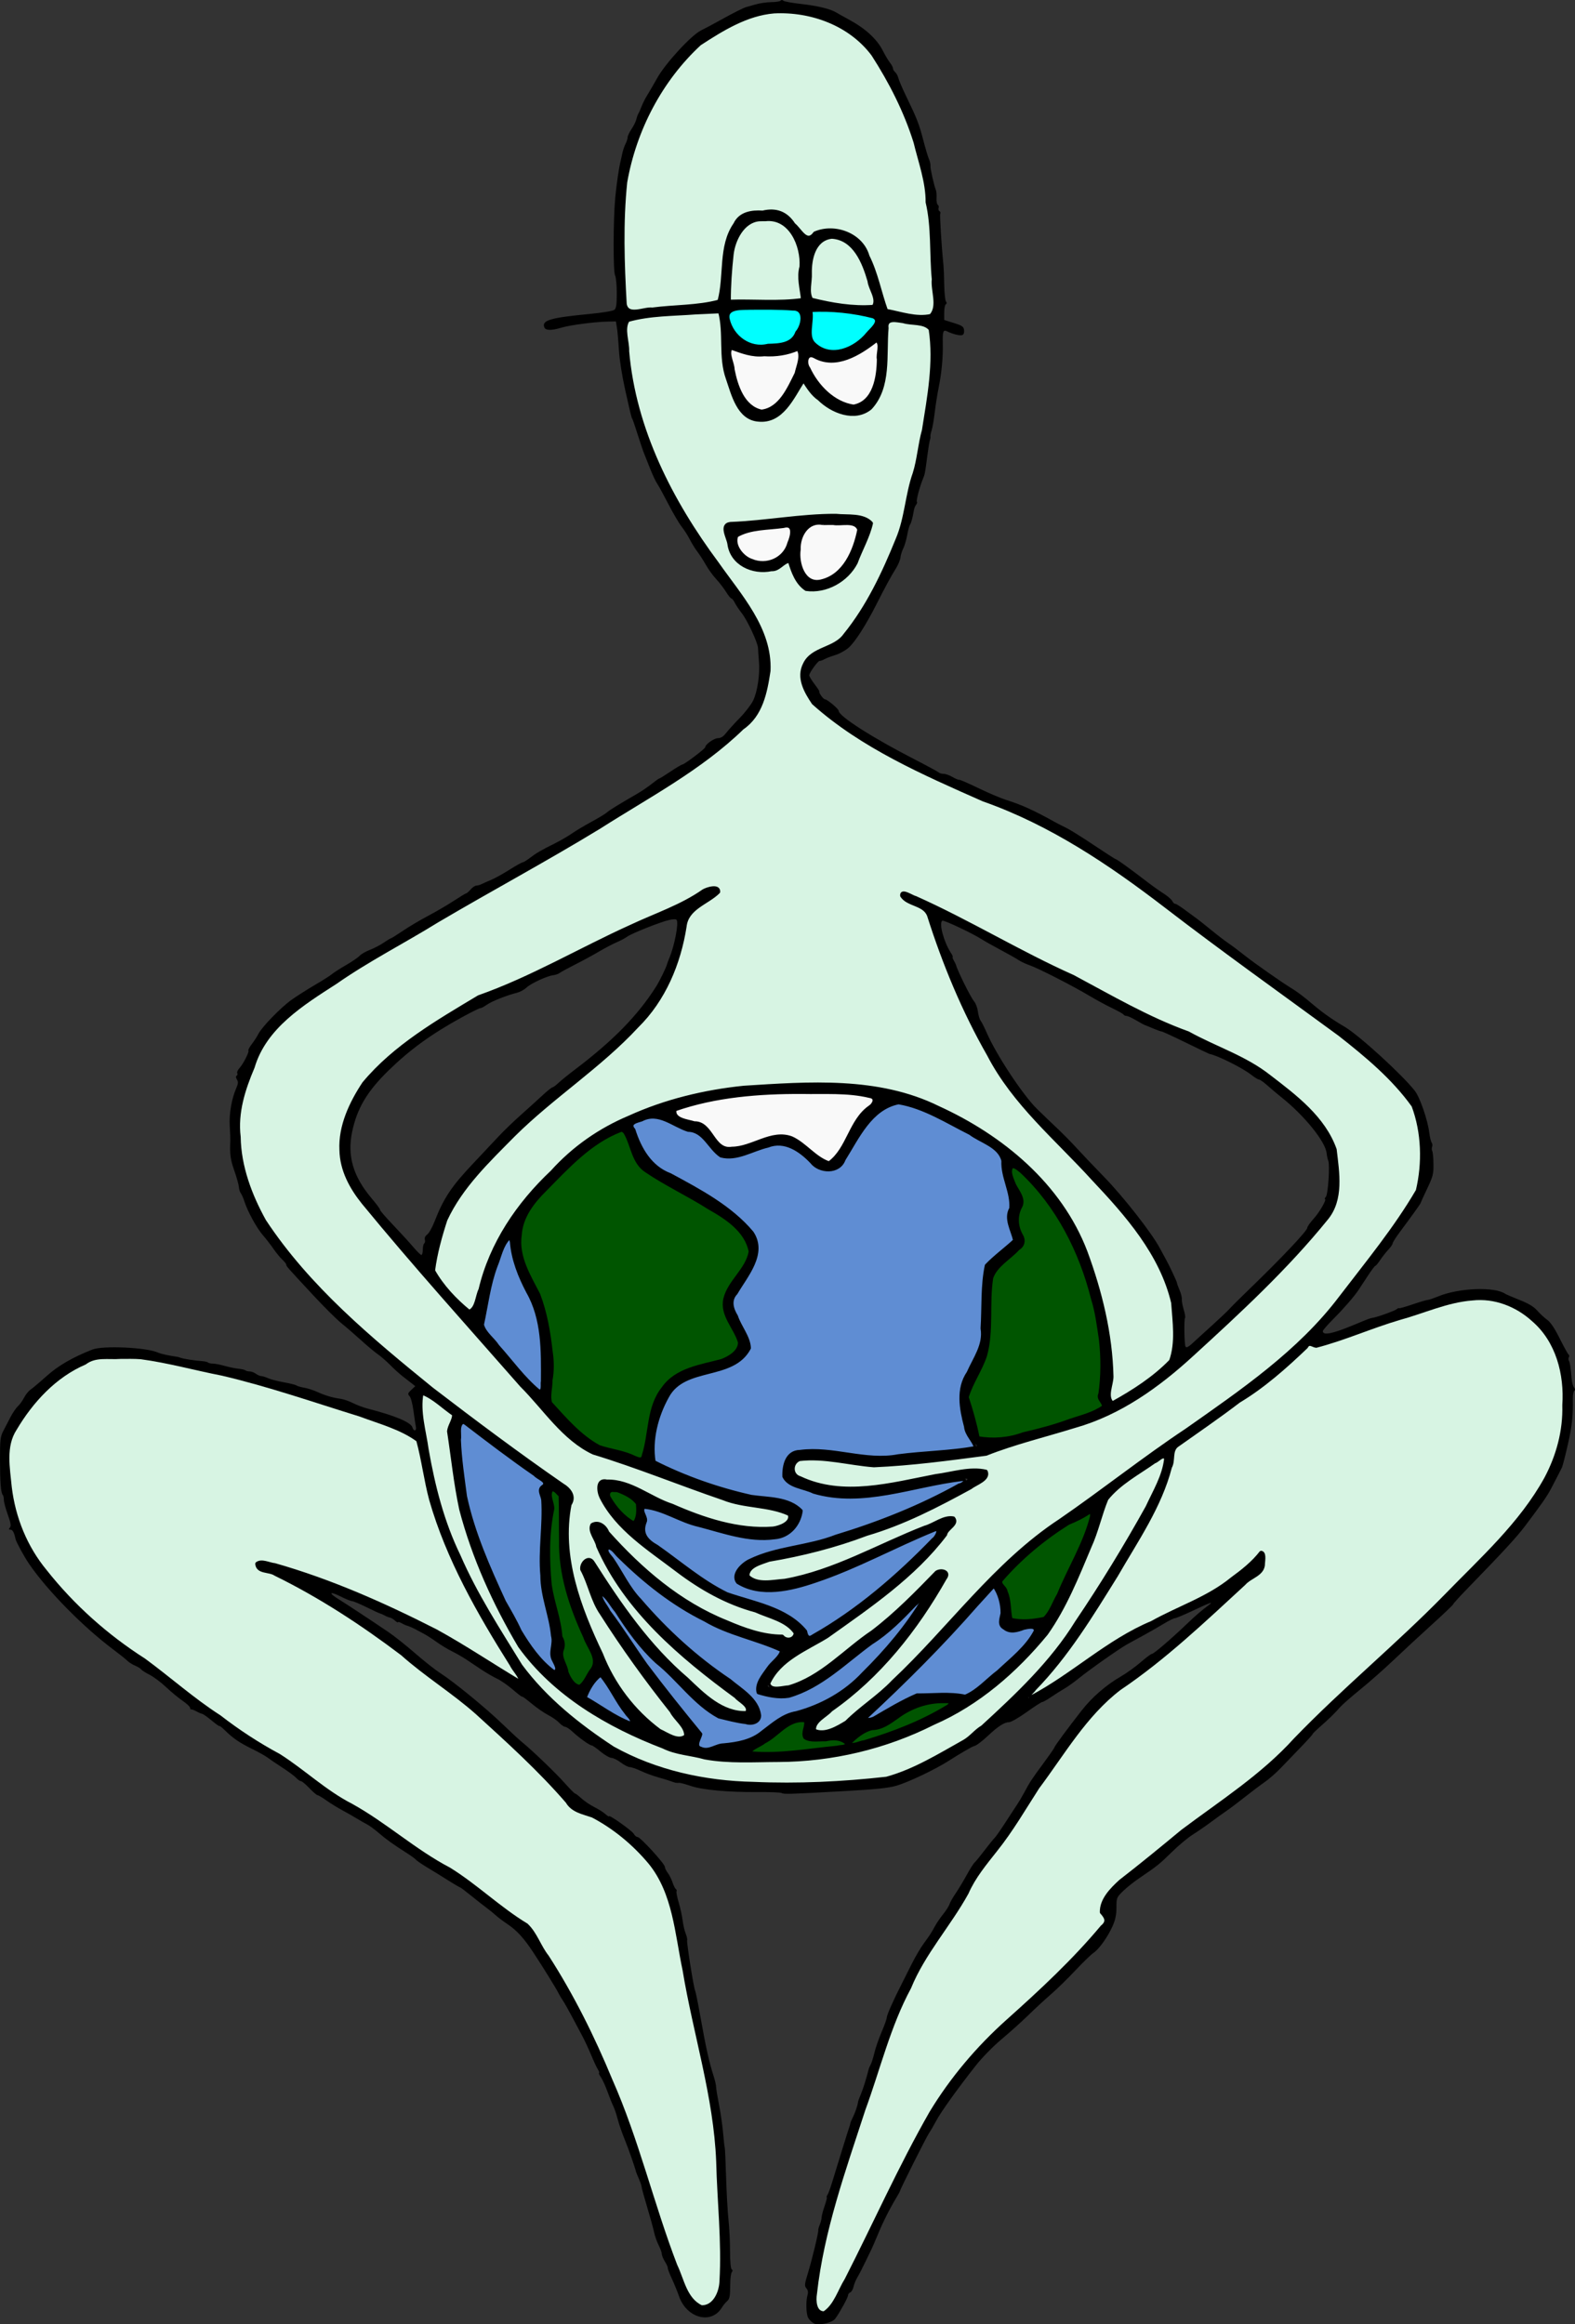 <?xml version="1.0" encoding="UTF-8"?>
<svg version="1.1" viewBox="0 0 1015 1497.5" xmlns="http://www.w3.org/2000/svg">
<rect x="0" y="0" width="1015" height="1497.5" fill="#333333" stroke="none"/>
<g transform="translate(-235.23 536.21)">
<path d="m759.79 960.75c-1.335-0.685-3.007-2.288-3.715-3.564-1.389-2.503-1.62-10.77-0.414-14.819 0.5-1.679 0.254-3.072-0.749-4.243-1.334-1.558-1.225-2.621 1.032-10 2.686-8.782 6.884-26.244 6.612-27.503-0.089-0.415 0.36-2.021 0.999-3.569 0.639-1.548 1.161-3.615 1.161-4.593 0-0.978 0.876-4.324 1.946-7.435 1.07-3.111 1.69-5.657 1.378-5.657s-0.147-0.562 0.368-1.25 1.894-4.4 3.064-8.25c4.38-14.407 10.496-34.052 11.053-35.5 0.317-0.825 0.626-1.95 0.687-2.5 0.06-0.55 0.81-2.35 1.667-4 1.435-2.765 3.056-7.596 3.356-10 0.069-0.55 0.881-2.744 1.805-4.877 1.366-3.152 3.509-10.027 5.025-16.123 0.137-0.55 0.73-1.9 1.318-3 0.588-1.1 1.648-4.475 2.355-7.5 0.707-3.025 2.791-9.027 4.632-13.339 1.841-4.311 3.347-8.553 3.347-9.425 0-1.539 4.443-11.529 9.666-21.736 1.407-2.75 4.355-8.6 6.549-13 2.195-4.4 5.632-10.232 7.637-12.96 3.895-5.298 4.599-6.389 7.522-11.659 1.031-1.859 3.329-5.181 5.107-7.381s3.548-5.001 3.934-6.223c0.386-1.223 2.172-4.373 3.969-7 1.796-2.627 4.989-7.926 7.095-11.776 2.106-3.85 4.375-7.45 5.042-8s3.611-4.15 6.539-8c2.929-3.85 5.847-7.45 6.484-8 0.637-0.55 3.774-5.05 6.97-10 3.196-4.95 6.648-10.234 7.671-11.741s2.89-4.658 4.148-7c3.944-7.343 4.98-8.93 12.416-19.004 3.987-5.403 7.25-10.104 7.25-10.446 0-0.709 8.437-12.151 17.5-23.732 6.825-8.722 15.755-16.466 25.503-22.116 3.574-2.071 9.266-6.173 12.651-9.114 3.385-2.941 6.626-5.347 7.203-5.347 1.18 0 11.95-9.213 22.211-19 6.325-6.033 9.324-8.618 14.432-12.44 3.426-2.564 1.045-1.736-9.903 3.44-5.816 2.75-11.169 5-11.895 5s-3.994 1.62-7.261 3.599c-3.268 1.98-8.866 5.197-12.441 7.15s-8.447 4.618-10.826 5.923c-5.142 2.821-24.559 16.474-31.791 22.356-2.814 2.288-6.864 5.167-9 6.397-2.136 1.23-5.974 3.663-8.529 5.406-2.555 1.743-5.097 3.169-5.649 3.169-0.552 0-5.078 2.925-10.056 6.5-4.979 3.575-10.087 6.502-11.351 6.504-2.957 0-7.044 2.611-13.299 8.479-4.457 4.182-8.045 6.829-9.5 7.008-0.817 0.101-10.087 5.516-16 9.346-8.304 5.379-25.928 13.789-33.646 16.056-5.278 1.55-13.178 2.365-34.354 3.545-35.242 1.964-38.39 2.058-39.791 1.192-0.639-0.395-7.585-0.667-15.436-0.605-18.869 0.15-35.835-1.417-43.251-3.995-3.288-1.143-6.662-2.015-7.5-1.938-0.837 0.077-1.86 0.031-2.273-0.101-0.412-0.132-1.087-0.335-1.5-0.452-0.412-0.116-1.425-0.473-2.25-0.793-0.825-0.32-4.2-1.337-7.5-2.261s-8.257-2.761-11.014-4.082c-2.758-1.321-5.908-2.415-7-2.43-1.092-0.015-3.753-1.365-5.914-3s-4.869-2.972-6.018-2.972-4.268-1.8-6.931-4c-2.662-2.2-5.222-4-5.687-4-1.329 0-8.07-4.768-12.097-8.556-2.014-1.894-4.298-3.444-5.076-3.444-0.778 0-2.506-1.169-3.839-2.599-1.333-1.429-4.525-3.668-7.093-4.976-2.568-1.307-7.405-4.654-10.75-7.438-3.345-2.783-6.081-4.775-6.081-4.425s-2.635-1.647-5.855-4.437c-3.22-2.79-7.833-5.997-10.25-7.127-2.417-1.13-6.912-3.73-9.988-5.777-3.076-2.047-7.576-5.046-10-6.664-2.424-1.618-6.546-3.982-9.16-5.254-2.614-1.272-7.032-3.949-9.817-5.95s-6.496-4.384-8.247-5.295c-1.751-0.911-4.083-2.164-5.183-2.785-1.759-0.993-5.043-2.369-6.5-2.724-0.275-0.067-1.512-0.684-2.75-1.371-1.238-0.687-2.25-0.939-2.25-0.56s-0.861-0.089-1.912-1.04c-1.052-0.952-2.514-1.831-3.25-1.953s-2.238-0.719-3.338-1.326-2.45-1.201-3-1.32-4.537-1.964-8.861-4.099-8.499-3.882-9.278-3.882-4.105-1.357-7.389-3.014c-7.03-3.549-7.989-2.389-1.393 1.686 5.159 3.188 22.534 14.649 32.58 21.492 3.662 2.494 11.312 8.587 17 13.538 5.688 4.952 12.905 10.642 16.037 12.646 8.726 5.582 29.219 22.336 39.805 32.542 5.225 5.038 11.011 10.386 12.857 11.885 6.675 5.42 21.739 19.872 27.595 26.476 3.293 3.712 6.31 6.75 6.706 6.75s2.209 1.384 4.031 3.075c1.821 1.691 5.562 4.216 8.312 5.61 2.75 1.394 6.013 3.464 7.25 4.599s2.25 1.747 2.25 1.359c0-1.267 14.912 9.323 16.006 11.367 0.586 1.094 1.675 1.99 2.421 1.99 1.768 0 17.573 17.311 17.573 19.247 0 0.816 0.835 2.557 1.855 3.869 1.02 1.312 2.403 4.066 3.073 6.121 0.67 2.055 1.643 3.998 2.162 4.319 0.519 0.321 0.712 0.958 0.429 1.415-0.283 0.458 0.339 3.689 1.382 7.181 1.043 3.492 2.179 8.685 2.525 11.541 0.346 2.856 1.233 6.681 1.972 8.5 0.739 1.819 1.165 3.793 0.948 4.385-0.444 1.207 4.294 31.03 5.149 32.413 0.301 0.487 1.658 7.101 3.016 14.698 4.06 22.714 5.838 30.716 9.131 41.097 0.748 2.357 1.359 5.136 1.359 6.176 0 1.04 0.865 6.312 1.923 11.715 1.057 5.403 2.24 13.648 2.628 18.324s0.848 8.755 1.023 9.066c0.175 0.311 0.565 8.861 0.867 19s0.994 22.484 1.537 27.434 0.996 14.036 1.006 20.191c0.011 6.708 0.438 11.451 1.066 11.839 0.687 0.424 0.712 1.053 0.073 1.823-0.536 0.646-0.994 4.094-1.018 7.661-0.054 8.161-0.357 9.684-2.232 11.236-0.831 0.688-2.292 2.509-3.246 4.048-6.779 10.935-22.611 6.684-27.504-7.385-1.035-2.977-3.132-8.113-4.658-11.413-1.527-3.3-2.693-6.376-2.591-6.836 0.102-0.46-0.728-2.313-1.844-4.118-1.116-1.805-2.029-4.035-2.029-4.954s-0.916-3.468-2.036-5.662-2.424-5.889-2.897-8.21c-0.474-2.321-2.483-9.612-4.464-16.202-1.982-6.59-3.603-12.498-3.603-13.128 0-0.63-0.76-2.888-1.689-5.017-0.929-2.13-1.745-4.097-1.813-4.372-0.882-3.554-5.068-15.522-7.422-21.216-1.656-4.006-3.662-9.82-4.459-12.92-0.797-3.1-2.088-6.925-2.87-8.5-0.782-1.575-2.471-5.788-3.754-9.363-1.283-3.575-3.187-7.737-4.231-9.25s-1.591-2.75-1.215-2.75c0.376 0 0.048-1.012-0.728-2.25-0.776-1.238-2.716-5.4-4.311-9.25-1.595-3.85-4.103-9.25-5.573-12-1.47-2.75-4.582-8.6-6.915-13s-5.019-9.125-5.968-10.5-2.03-3.175-2.402-4c-1.13-2.508-10.012-16.89-16.56-26.815-6.011-9.111-10.54-14.062-16.531-18.068-2.782-1.861-6.184-4.421-7.559-5.688-1.375-1.268-3.928-3.345-5.673-4.617-1.745-1.271-6.223-4.787-9.952-7.812s-7.026-5.519-7.327-5.543c-0.301-0.023-3.034-1.598-6.072-3.5-8.69-5.439-9.137-5.715-15.43-9.527-3.275-1.984-6.425-4.153-7-4.821-0.575-0.668-3.071-2.501-5.546-4.073-8.938-5.679-13.586-9.001-18.352-13.117-2.669-2.305-6.044-4.794-7.5-5.532s-4.448-2.441-6.648-3.785-6.475-3.78-9.5-5.414-7.638-4.482-10.252-6.329c-2.614-1.847-5.161-3.358-5.66-3.358s-2.837-2.025-5.196-4.5c-2.359-2.475-4.805-4.5-5.435-4.5-0.631 0-1.988-0.93-3.016-2.066-1.028-1.136-5.035-4.116-8.905-6.622s-8.16-5.418-9.535-6.472-5.901-3.586-10.058-5.628c-8.154-4.005-12.28-6.832-17.567-12.034-1.856-1.827-3.375-3.022-3.375-2.657s-2.247-1.217-4.993-3.516c-2.746-2.299-5.559-4.275-6.25-4.391s-2.382-0.847-3.757-1.625-2.837-1.319-3.25-1.202c-0.412 0.117-0.751-0.35-0.752-1.038-1e-3 -0.688-2.155-2.717-4.786-4.51-2.631-1.793-7.426-5.759-10.656-8.813-3.23-3.054-8.019-6.641-10.644-7.971-2.624-1.33-5.059-2.883-5.411-3.452s-2.089-1.64-3.86-2.38c-1.772-0.74-4.07-2.195-5.107-3.232-1.037-1.037-4.906-4.137-8.597-6.889-19.7-14.686-43.052-38.404-54.803-55.665-3.04-4.465-8.244-14.039-8.61-15.838-0.828-4.077-1.843-6-3.167-6-1.249 0-1.351-0.304-0.459-1.379 0.878-1.058 0.558-3.006-1.378-8.371-1.387-3.845-2.522-8.1-2.522-9.454s-0.301-2.764-0.669-3.132c-1.244-1.244-1.792-8.103-1.812-22.664-0.017-12.769 0.229-14.978 2.064-18.5 1.146-2.2 3.262-6.274 4.704-9.053 1.441-2.779 3.589-5.929 4.773-7 1.184-1.071 2.979-3.566 3.989-5.544 1.01-1.978 2.874-4.288 4.144-5.133 1.269-0.845 5.908-4.764 10.308-8.71 7.5-6.726 16.764-12.1 29.5-17.114 6.921-2.725 35.274-1.388 42.5 2.003 1.65 0.774 7.401 2.029 12 2.617 0.55 0.07 1.675 0.385 2.5 0.699 1.751 0.666 9.091 1.805 13.727 2.13 1.775 0.124 3.537 0.536 3.917 0.916 0.38 0.38 1.783 0.69 3.119 0.69s4.749 0.662 7.583 1.471 6.84 1.633 8.901 1.831c2.061 0.198 4.049 0.661 4.417 1.029 0.368 0.368 1.607 0.684 2.753 0.701 1.146 0.018 2.957 0.693 4.024 1.5 1.068 0.808 2.575 1.468 3.349 1.468s2.826 0.635 4.559 1.411c1.733 0.776 6.301 1.96 10.151 2.632s7.45 1.571 8 2 2.8 1.084 5 1.457c2.2 0.373 6.025 1.603 8.5 2.733 5.08 2.319 9.863 3.732 15 4.428 1.925 0.261 5.525 1.505 8 2.764 2.475 1.259 6.75 2.864 9.5 3.566 17.517 4.472 27.971 8.877 28.826 12.148 0.704 2.691 2.813 2.32 2.216-0.389-0.273-1.238-0.964-5.823-1.535-10.189s-1.706-8.676-2.521-9.577c-1.324-1.463-1.209-1.895 1.083-4.048l2.565-2.41-2.317-1.837c-1.274-1.01-3.888-3.041-5.808-4.513-1.921-1.472-5.521-4.736-8-7.254s-6.083-5.654-8.008-6.97-6.73-5.331-10.679-8.922-9.691-8.555-12.762-11.03c-3.071-2.475-11.227-10.575-18.125-18-17.414-18.744-17.434-18.767-17.434-19.762 0-0.489-1.173-1.98-2.606-3.314-1.433-1.333-3.99-4.449-5.681-6.924-1.691-2.475-4.737-6.412-6.769-8.748-3.981-4.579-9.851-15.289-11.922-21.752-0.705-2.2-1.758-4.598-2.339-5.328-0.581-0.731-1.135-2.53-1.231-4-0.096-1.469-1.432-6.243-2.97-10.608-2.482-7.047-2.961-10.644-2.536-19.063 0.056-1.1-0.105-5.363-0.356-9.473-0.481-7.867 1.153-17.52 4.124-24.359 1.314-3.024 1.418-4.227 0.496-5.704-0.756-1.21-0.817-2.088-0.173-2.487 0.548-0.339 0.716-1.068 0.375-1.62-0.342-0.553 0.275-1.984 1.371-3.181 2.486-2.716 6.545-10.682 5.814-11.413-0.299-0.299 0.696-2.167 2.211-4.153 1.515-1.986 3.415-4.92 4.223-6.522 2.284-4.526 14.404-17.009 21.27-21.908 3.41-2.433 10.25-6.791 15.2-9.686 4.95-2.894 9.9-6.041 11-6.992s5.153-3.547 9.006-5.768 7.813-4.929 8.799-6.019 3.909-2.779 6.494-3.753c2.586-0.974 6.582-3.052 8.881-4.617 2.299-1.565 4.423-2.845 4.72-2.845 0.297 0 3.816-2.208 7.82-4.907s11.33-7.039 16.28-9.643 12.329-6.921 16.398-9.592c4.069-2.671 7.7-4.857 8.07-4.857s1.65-1.125 2.845-2.5 2.858-2.5 3.694-2.5 2.302-0.404 3.257-0.897 3.698-1.709 6.096-2.701c2.398-0.992 7.78-3.963 11.959-6.603 4.179-2.639 8.025-4.799 8.546-4.799s2.564-1.238 4.541-2.75c4.209-3.22 7.242-4.99 16.094-9.394 3.575-1.778 8.541-4.659 11.035-6.401 2.494-1.742 8.12-5.104 12.5-7.471 4.38-2.367 8.865-5.07 9.965-6.008 2.135-1.82 6.458-4.491 20.02-12.368 2.739-1.591 6.855-4.403 9.148-6.25 2.293-1.847 4.419-3.358 4.726-3.358s3.577-2.025 7.268-4.5 7.101-4.5 7.579-4.5c1.24 0 14.759-10.204 14.759-11.14 0-1.798 5.676-5.86 8.189-5.86 1.878 0 3.474-0.997 5.204-3.25 1.372-1.788 5.353-6.175 8.847-9.75s7.38-8.628 8.635-11.229c2.792-5.782 4.469-17.08 3.743-25.216-0.297-3.33-0.558-7.124-0.58-8.431-0.056-3.392-6.779-17.896-10.486-22.624-1.725-2.2-3.756-5.237-4.513-6.75s-1.745-2.75-2.195-2.75c-0.45 0-2.001-1.913-3.446-4.25s-4.304-6.05-6.354-8.25-4.993-6.25-6.54-9-4.013-6.575-5.479-8.5-3.698-5.525-4.959-8c-1.262-2.475-3.639-6.199-5.283-8.275-1.644-2.076-5.478-8.601-8.52-14.5-3.042-5.899-6.306-11.85-7.253-13.225-0.948-1.375-2.959-5.65-4.469-9.5-1.51-3.85-3.298-8.35-3.973-10-0.675-1.65-2.506-7.05-4.07-12-1.563-4.95-3.09-9.45-3.392-10-0.749-1.363-0.667-1.033-4.608-18.5-2.067-9.158-3.753-19.796-4.122-26-0.343-5.775-0.924-12.3-1.289-14.5l-0.665-4-5.961 0.146c-8.42 0.206-23.913 2.283-29.356 3.935-6.191 1.879-10.021 1.802-10.795-0.217-1.766-4.602 3.738-6.228 29.396-8.685 8.127-0.778 14.866-1.909 15.75-2.642 1.193-0.99 1.544-3.43 1.544-10.725 0-5.194-0.5-10.378-1.111-11.52-1.304-2.436-1.208-36.336 0.142-50.292 0.802-8.286 2.337-18.869 3.265-22.5 0.211-0.825 0.744-3.258 1.184-5.407 0.441-2.149 1.41-5.074 2.154-6.5 0.744-1.426 1.356-3.318 1.359-4.204 3e-3 -0.886 1.125-3.26 2.494-5.276 1.368-2.016 2.78-4.891 3.138-6.39s0.963-3.174 1.345-3.724 1.284-2.575 2.004-4.5 2.302-5.075 3.515-7 4.18-7.032 6.594-11.35c5.302-9.485 22.026-27.632 28.247-30.651 2.293-1.113 7.77-4.026 12.17-6.473 8.67-4.823 15.414-8.221 17-8.565 0.55-0.119 3.205-0.872 5.901-1.672 2.695-0.8 7.318-1.477 10.272-1.504 2.954-0.026 5.627-0.461 5.938-0.965 0.339-0.548 1.038-0.526 1.738 0.055 0.644 0.535 5.77 1.478 11.391 2.097 10.483 1.154 19.009 3.219 22.682 5.496 1.143 0.708 4.755 2.727 8.027 4.486 10.711 5.758 18.251 12.668 22.029 20.19 1.403 2.792 3.444 6.213 4.536 7.602 1.092 1.389 1.986 3.084 1.986 3.767 0 0.683 0.631 1.766 1.402 2.406 0.771 0.64 1.707 2.382 2.079 3.872s2.638 6.759 5.035 11.709c6.949 14.353 8.313 17.851 11.002 28.219 1.395 5.38 3.05 10.906 3.678 12.281 0.628 1.375 1.043 3.25 0.924 4.167-0.205 1.568 2.262 12.55 3.556 15.833 0.325 0.825 0.5 3.142 0.388 5.148-0.112 2.007 0.259 3.933 0.823 4.282 0.564 0.349 0.789 1.249 0.501 2.001-0.288 0.752-0.036 1.668 0.56 2.037 0.596 0.369 0.833 1.078 0.525 1.576-0.458 0.741 0.798 21.047 2.07 33.456 0.169 1.65 0.382 7.275 0.474 12.5 0.092 5.225 0.597 10.022 1.123 10.661 0.616 0.747 0.583 1.392-0.092 1.809-0.577 0.356-1.049 2.776-1.049 5.377v4.729l6.25 1.962c5.395 1.694 6.292 2.321 6.554 4.584 0.187 1.614-0.265 2.841-1.177 3.191-1.42 0.545-6.241-0.645-9.831-2.426-2.437-1.209-2.902 0.136-2.709 7.835 0.218 8.692-0.769 19.232-2.666 28.474-0.825 4.018-1.951 11.13-2.503 15.805-0.552 4.675-1.452 9.91-2 11.633-0.548 1.723-0.907 3.523-0.798 4s-0.047 1.542-0.346 2.367c-0.299 0.825-1.068 5.55-1.708 10.5-1.426 11.022-1.489 11.345-2.873 14.714-2.047 4.983-4.384 13.927-3.793 14.518 0.321 0.321 0.1 1.166-0.49 1.878s-1.244 2.328-1.453 3.592c-0.777 4.714-1.748 8.328-2.498 9.298-0.425 0.55-1.248 3.576-1.827 6.725-0.58 3.149-1.711 6.996-2.514 8.548s-1.613 4.152-1.799 5.775-1.46 4.743-2.829 6.933c-3.22 5.15-6.861 11.846-12.518 23.018-6.905 13.638-13.947 24.632-18.105 28.266-2.056 1.796-5.869 3.899-8.473 4.673-2.605 0.774-5.784 1.987-7.064 2.696s-2.664 1.195-3.074 1.079c-0.959-0.271-6.755 7.702-6.755 9.292 0 0.663 1.596 3.296 3.546 5.85 1.95 2.554 3.29 4.644 2.977 4.644-0.313 0 0.168 1.125 1.069 2.5 0.901 1.375 2.063 2.5 2.582 2.5 1.454 0 8.826 6.196 8.826 7.417 9e-5 3.415 21.835 17.369 49 31.314 7.975 4.094 14.928 7.854 15.45 8.356 0.522 0.502 1.959 0.912 3.193 0.912s3.795 0.916 5.693 2.036c1.898 1.12 3.836 1.929 4.307 1.8 0.471-0.13 6.032 2.277 12.357 5.347s14.425 6.513 18 7.648c10.218 3.247 17.692 6.646 31.5 14.327 1.65 0.918 4.888 2.572 7.196 3.675s10.29 6.093 17.739 11.087c7.449 4.994 13.824 9.08 14.167 9.08 0.682 0 9.036 6.03 19.738 14.248 3.761 2.889 8.801 6.476 11.199 7.972 2.398 1.496 4.846 3.629 5.441 4.74 0.595 1.111 1.417 1.912 1.827 1.78 0.41-0.132 3.16 1.56 6.112 3.76 2.952 2.2 6.332 4.675 7.513 5.5s5.442 4.2 9.47 7.5c4.028 3.3 9.005 7.125 11.059 8.5s6.617 4.788 10.138 7.585c7.14 5.671 25.033 18.193 31.815 22.266 2.426 1.457 7.601 5.385 11.5 8.729 7.005 6.008 13.404 10.556 21.698 15.421 9.199 5.395 37.342 31.098 45.25 41.327 3.219 4.164 8.169 18.527 9.214 26.741 0.38 2.988 1.089 5.938 1.576 6.556s0.612 1.834 0.278 2.702c-0.333 0.868-0.297 2.079 0.081 2.69s0.733 4.345 0.79 8.298c0.093 6.481-0.31 8.055-4.098 16.034-2.311 4.866-4.201 9.012-4.201 9.212 0 0.403-5.945 8.694-13.25 18.478-2.612 3.499-4.75 6.861-4.75 7.472 0 0.611-1.249 2.433-2.775 4.05-1.526 1.617-3.889 4.624-5.25 6.683-1.361 2.059-2.773 3.746-3.136 3.75-0.363 4e-3 -2.613 3.002-5 6.664s-5.015 7.665-5.84 8.897c-2.893 4.321-9.563 11.994-16.25 18.695-3.712 3.72-6.75 7.225-6.75 7.789 0 2.962 6.088 1.78 19.5-3.786 10.387-4.31 10.966-4.53 12.5-4.746 2.9-0.408 14.287-4.5 15.636-5.619 0.75-0.623 1.364-0.889 1.364-0.592s3.86-0.773 8.578-2.378c4.718-1.605 9.14-2.918 9.828-2.918 0.687 0 3.975-1.107 7.307-2.461 13.18-5.355 36.117-6.189 42.788-1.555 0.55 0.382 4.725 2.173 9.278 3.979 5.916 2.347 9.197 4.335 11.5 6.967 1.772 2.025 4.627 4.659 6.344 5.853 2.079 1.446 4.752 5.436 8 11.944 2.683 5.375 5.273 10.06 5.756 10.411 0.483 0.351 0.569 1.139 0.191 1.75-0.378 0.611-0.372 1.622 0.013 2.245 0.669 1.082 1.081 3.821 1.823 12.107 0.184 2.057 0.865 4.38 1.513 5.161 0.794 0.957 0.841 1.629 0.142 2.061-0.57 0.352-0.998 2.755-0.952 5.339 0.2 11.111-0.499 17.449-3.256 29.523-1.611 7.053-3.285 13.578-3.721 14.5-0.769 1.625-1.51 3.066-7.03 13.676-2.554 4.909-5.835 9.62-17.003 24.417-5.219 6.915-14.116 16.557-36.848 39.935-5.088 5.232-9.25 9.816-9.25 10.187 0 0.371-6.16 6.251-13.69 13.068s-18.667 17.128-24.75 22.914c-6.083 5.787-15.775 14.336-21.538 19-5.763 4.663-11.613 9.807-13 11.431-2.946 3.447-7.085 7.475-13.387 13.025-2.483 2.187-4.395 4.097-4.247 4.245 0.147 0.147-3.103 3.758-7.223 8.023-4.12 4.266-10.005 10.384-13.078 13.597-3.073 3.213-7.837 7.393-10.587 9.29s-8.375 6.133-12.5 9.414c-4.125 3.281-9.525 7.357-12 9.059s-7.2 5.097-10.5 7.545c-3.3 2.448-8.475 6.008-11.5 7.912s-8.953 6.853-13.172 10.997c-7.92 7.779-9.814 9.3-20.828 16.736-3.575 2.414-8.412 6.259-10.75 8.545-4.121 4.031-4.25 4.35-4.25 10.534 0 4.603-0.685 7.926-2.465 11.949-3.097 7.002-8.781 14.977-12.369 17.355-1.512 1.002-6.749 6.076-11.638 11.275-4.89 5.2-12.037 12.175-15.883 15.5-3.846 3.325-10.378 9.357-14.515 13.404-4.137 4.047-11.822 10.952-17.076 15.344-5.482 4.582-12.634 11.888-16.78 17.142-11.597 14.694-22.377 29.74-25.424 35.485-1.554 2.931-3.654 6.531-4.665 8-1.706 2.479-18.557 36.057-18.653 37.171-0.024 0.275-0.993 2.075-2.155 4-4.492 7.447-8.729 15.837-12.069 23.902-1.914 4.621-3.864 9.121-4.332 10-0.469 0.879-2.238 4.524-3.931 8.098s-3.918 7.884-4.944 9.576c-1.026 1.692-2.17 4.466-2.544 6.166s-1.326 3.339-2.118 3.643-1.439 1.187-1.439 1.962c0 1.319-5.282 10.95-8.194 14.942-1.976 2.708-10.667 4.666-13.734 3.094zm12.129-12.867c1.681-2.384 3.075-4.713 3.098-5.176 0.023-0.462 1.05-2.641 2.282-4.841 3.591-6.411 17.828-35.315 21.426-43.5 1.813-4.125 6.155-13.012 9.647-19.75s6.135-12.25 5.874-12.25c-0.262 0 0.926-2.362 2.64-5.25 4.195-7.068 8.832-16.005 8.832-17.02 0-0.454 1.542-3.237 3.427-6.184 1.885-2.947 3.224-5.561 2.976-5.809-0.248-0.248 0.234-1.021 1.073-1.716 0.838-0.696 1.524-1.73 1.524-2.298 0-0.568 1.237-2.651 2.748-4.628 1.511-1.977 4.999-6.808 7.75-10.735 10.074-14.382 17.434-23.059 27.02-31.859 5.392-4.95 13.219-12.411 17.393-16.581 4.174-4.169 10.13-9.437 13.235-11.705 3.105-2.268 8.505-7.343 12-11.278 3.495-3.934 11.406-12.123 17.582-18.196 6.175-6.073 12.181-12.871 13.345-15.105l2.118-4.063-2.095-1.697c-2.621-2.122-2.645-4.462-0.092-8.65 1.098-1.801 1.996-3.919 1.996-4.707 0-0.788 1.575-2.69 3.5-4.226 1.925-1.536 3.512-3.243 3.526-3.793 0.014-0.55 2.377-2.565 5.25-4.479 10.519-7.005 16.437-11.65 26.224-20.585 5.5-5.021 11.124-9.724 12.497-10.45 3.069-1.624 15.947-10.909 29.41-21.205 5.551-4.245 13.5-10.161 17.663-13.147 4.164-2.985 9.554-7.837 11.98-10.781 7.097-8.617 44.96-45.683 55.012-53.853 5.075-4.125 13.615-11.888 18.978-17.25 5.363-5.362 10.136-9.757 10.606-9.765 1.505-0.026 65.354-64.78 65.354-66.279 0-0.454 2.196-3.161 4.88-6.016 4.089-4.349 14.471-19.025 14.637-20.69 0.027-0.275 1.355-2.525 2.95-5 5.401-8.381 13.15-31.717 11.184-33.683-0.348-0.348-0.22-1.131 0.284-1.739 1.211-1.46 1.657-20.343 0.675-28.578-0.895-7.499-2.508-13.908-3.991-15.851-0.567-0.743-1.122-1.868-1.232-2.5-0.654-3.735-5.113-11.283-9.501-16.084-4.325-4.732-12.878-11.565-14.477-11.565-0.27 0-3.49-1.402-7.155-3.115-5.564-2.601-8.099-3.164-15.368-3.414-7.9-0.271-14.896 0.546-18.885 2.207-0.825 0.343-1.95 0.755-2.5 0.915-5.048 1.468-25.333 7.703-26.5 8.145-0.825 0.313-1.95 0.638-2.5 0.722-0.55 0.085-1.9 0.508-3 0.94-3.292 1.295-6.839 2.402-9.657 3.014-1.462 0.317-4.837 1.549-7.5 2.737-5.372 2.396-6.491 2.762-10.843 3.55-1.65 0.299-3.675 1.131-4.5 1.85-0.825 0.719-1.725 1.287-2 1.263-1.176-0.103-9.583 2.596-10.45 3.355-0.522 0.457-1.885 0.831-3.027 0.831s-3.021 0.661-4.174 1.468c-1.883 1.319-2.271 1.275-3.813-0.429-1.663-1.838-1.958-1.657-9.426 5.782-12.426 12.378-17.322 16.582-23.288 19.995-3.091 1.768-5.89 3.92-6.221 4.782-0.331 0.862-1.164 1.371-1.851 1.131-0.687-0.24-3.274 1.22-5.749 3.245s-6.662 5.221-9.305 7.103c-7.244 5.159-10.04 7.235-14.457 10.733-2.214 1.754-4.508 3.189-5.098 3.189s-2.55 1.275-4.356 2.834c-1.807 1.559-4.74 3.676-6.518 4.706-2.531 1.465-3.232 2.533-3.225 4.916 0.01 3.994-0.533 7.911-1.26 9.095-0.504 0.82-7.413 20.4-8.051 22.819-0.126 0.478-4.221 7.903-9.098 16.5-4.878 8.597-9.991 17.656-11.362 20.131-1.371 2.475-3.043 4.95-3.716 5.5-0.672 0.55-1.504 2.134-1.849 3.52s-1.657 3.62-2.916 4.964c-2.219 2.37-3.946 4.92-5.428 8.016-1.532 3.2-10.549 17.23-13.868 21.578-1.921 2.516-3.492 5.032-3.492 5.59 0 0.558-0.924 2.212-2.054 3.673-1.129 1.462-3.416 4.458-5.081 6.658-5.091 6.728-9.204 11.696-12.775 15.432-1.875 1.962-5.899 6.174-8.943 9.36-3.044 3.186-4.66 5.469-3.591 5.073 2.773-1.027 20.846-12.592 27.943-17.879 3.3-2.459 8.299-5.831 11.11-7.495 2.81-1.663 5.918-3.917 6.905-5.008 0.987-1.091 2.331-1.984 2.985-1.984s2.047-0.949 3.095-2.109c1.048-1.16 4.605-3.467 7.905-5.127s7.194-3.86 8.654-4.891c1.46-1.03 3.528-1.873 4.595-1.873s4.726-1.8 8.129-4 6.52-4 6.924-4c1.511 0 15.798-6.328 18.352-8.129 1.46-1.029 2.991-1.871 3.402-1.871 2.014 0 17.487-9.747 21.444-13.509 2.475-2.353 5.478-4.57 6.672-4.927 2.651-0.792 9.328-7.997 9.328-10.066 0-0.946 0.958-1.497 2.602-1.497 2.586 0 2.599 0.039 2.032 6.25-0.477 5.234-1.013 6.606-3.294 8.441-1.498 1.205-3.025 2.004-3.393 1.777-0.794-0.491-7.881 5.643-20.937 18.121-15.406 14.724-25.618 24.017-29.694 27.022-2.099 1.548-5.879 4.631-8.4 6.851-6.847 6.031-15.73 12.663-21.481 16.038-9.472 5.559-16.472 11.87-26.622 24.005-7.124 8.517-22.813 30.242-22.813 31.59 0 0.444-2.939 4.316-6.531 8.606-5.412 6.463-11.644 16.673-11.476 18.801 0.023 0.289-2.104 3.413-4.726 6.944-2.622 3.53-6.117 8.299-7.768 10.597-7.667 10.678-10.454 14.323-13.211 17.275-3.484 3.731-7.685 9.682-6.834 9.682 0.325 0-0.146 1.125-1.047 2.5-0.901 1.375-1.283 2.5-0.849 2.5s-0.159 1.012-1.318 2.25-4.219 6.075-6.799 10.75c-2.58 4.675-5.873 9.935-7.317 11.689-5.582 6.779-9.957 13.047-13.134 18.811-1.819 3.3-4.343 7.65-5.609 9.667s-2.604 4.942-2.974 6.5-1.46 3.733-2.425 4.833c-0.965 1.1-2.074 3.125-2.465 4.5-0.391 1.375-2.468 5.962-4.615 10.193-2.147 4.231-3.903 8.389-3.903 9.239 0 0.85-1.16 4.444-2.578 7.986-1.418 3.542-2.677 7.034-2.798 7.761-0.121 0.726-0.682 2.22-1.246 3.32s-1.521 3.8-2.127 6c-2.963 10.766-6.541 22.306-7.75 25-0.741 1.65-1.665 4.35-2.055 6-0.389 1.65-1.755 5.334-3.034 8.186-1.28 2.852-2.5 6.227-2.713 7.5-0.213 1.273-0.851 3.439-1.418 4.814-0.567 1.375-2.269 7-3.781 12.5-1.512 5.5-3.112 10.9-3.555 12-0.885 2.195-2.994 8.925-3.389 10.81-0.137 0.655-0.8 2.54-1.474 4.19s-2.328 8.175-3.676 14.5c-1.348 6.325-3.614 16.225-5.034 22-1.529 6.217-2.703 14.171-2.878 19.5-0.26 7.91-0.05 9.268 1.742 11.211 2.594 2.814 4.728 1.815 8.964-4.195zm-80.265 0.668c4.994-3.037 7.067-6.561 7.873-13.384 0.827-7.005 0.704-19.192-0.347-34.301-0.383-5.5-0.818-15.141-0.967-21.425-0.499-21.012-1.718-40.53-2.689-43.065-0.529-1.381-0.987-4.961-1.017-7.957-0.03-2.996-0.671-6.919-1.422-8.718-0.752-1.799-1.367-5.316-1.367-7.816 0-2.5-0.95-7.802-2.11-11.782-1.161-3.981-2.319-8.587-2.574-10.237s-0.726-3.675-1.047-4.5-0.505-2.009-0.409-2.63c0.096-0.622-0.54-3.997-1.412-7.5-0.872-3.503-2.247-9.745-3.055-13.87s-1.736-8.175-2.062-9c-0.326-0.825-0.765-2.85-0.976-4.5s-1.095-6.825-1.966-11.5c-0.871-4.675-1.988-11.13-2.484-14.344-0.496-3.214-1.196-6.32-1.556-6.902s-0.78-2.452-0.934-4.156c-0.59-6.52-2.195-15.324-3.129-17.171-0.536-1.06-1.772-4.852-2.747-8.427s-2.56-7.625-3.524-9-2.725-4.422-3.914-6.77c-5.364-10.599-36.193-35.924-44.693-36.714-3.64-0.338-10.407-3.356-10.407-4.64 0-0.745-2.55-3.829-11.652-14.09-5.363-6.047-13.218-13.594-27.916-26.824-2.162-1.946-5.783-5.546-8.046-8-7.161-7.764-42.486-35.942-45.093-35.97-0.711-0.01-3.742-2.637-15.352-13.319-4.43-4.076-12.107-9.63-13.441-9.724-0.55-0.039-1.9-0.883-3-1.875-5.658-5.106-40.968-27.71-49.351-31.592-5.307-2.458-10.324-4.931-11.149-5.497-3.829-2.624-9.799-4.943-12.775-4.963-2.585-0.017-3.48-0.562-4.25-2.587-1.259-3.31-1.279-3.202 0.829-4.33 1.269-0.679 3.518-0.4 7.577 0.939 3.175 1.048 6.076 1.845 6.446 1.772 0.37-0.073 1.348 0.119 2.173 0.426 9.152 3.414 16 5.603 16 5.114 0-0.331 0.562-0.171 1.25 0.355 0.688 0.526 4.4 1.986 8.25 3.244 3.85 1.258 7.562 2.738 8.25 3.288 0.688 0.551 1.25 0.651 1.25 0.224 0-0.428 0.787-0.11 1.75 0.705 1.381 1.17 8.544 3.888 11.25 4.269 0.275 0.039 2.075 1.042 4 2.229s6.65 3.38 10.5 4.872c8.617 3.341 17.498 7.211 19.5 8.498 0.825 0.53 2.625 1.429 4 1.996 5.152 2.126 11.587 5.561 15.971 8.525 4.58 3.097 6.978 4.284 8.198 4.061 0.368-0.067 1.718 0.783 3 1.89s3.906 2.862 5.831 3.9c1.925 1.038 7.804 4.745 13.064 8.237 5.26 3.492 9.872 6.35 10.248 6.35s2.876 1.575 5.555 3.5c6.097 4.38 7.456 4.479 3.434 0.25-1.7-1.788-4.216-5.5-5.591-8.25-2.555-5.11-8.101-13.995-11.567-18.532-1.064-1.393-2.674-4.301-3.577-6.463s-2.268-4.623-3.033-5.468c-1.362-1.506-16.208-30.557-19.91-38.962-4.688-10.642-8.54-20.422-9.164-23.262-0.374-1.704-1.385-4.722-2.246-6.705s-1.698-4.507-1.861-5.607-0.535-3.661-0.826-5.691-1.052-4.955-1.689-6.5-1.079-3.167-0.982-3.605c0.097-0.438-0.467-3.363-1.255-6.5-0.788-3.137-1.739-8.516-2.114-11.954-0.375-3.438-1.132-6.25-1.682-6.25-1.325 0-7.907-3.026-9.803-4.507-2.01-1.57-11.113-5.027-18.5-7.026-3.3-0.893-7.35-2.206-9-2.918-5.897-2.546-12.136-4.671-13.06-4.45-0.517 0.124-2.29-0.348-3.94-1.049-1.65-0.7-3.675-1.367-4.5-1.482s-2.175-0.477-3-0.804c-1.211-0.481-4.629-1.428-8-2.217-0.275-0.064-1.512-0.679-2.75-1.367s-2.25-0.982-2.25-0.656-0.562 0.237-1.25-0.2-1.475-0.802-1.75-0.813c-0.752-0.028-7.043-1.929-21.884-6.613-7.361-2.323-14.786-4.326-16.5-4.452-2.983-0.219-3.973-0.481-9.616-2.552-1.375-0.505-4.975-1.088-8-1.296s-7.173-1.103-9.218-1.989c-2.045-0.885-4.97-1.617-6.5-1.626-1.53-9e-3 -5.482-0.714-8.782-1.567-15.539-4.017-28.922-5.662-30.798-3.787-0.891 0.891-7.684 1.206-8.195 0.38-1.504-2.434-12.405 0.29-19.403 4.849-1.318 0.859-3.268 1.694-4.335 1.857-2.805 0.428-12.028 7.935-21.483 17.486-7.622 7.699-18.286 23.529-18.286 27.143 0 0.69-0.435 1.689-0.967 2.221-2.711 2.711 0.015 36.592 3.523 43.784 0.765 1.568 1.677 4.493 2.028 6.5 1.597 9.146 9.875 23.194 24.443 41.478 5.091 6.39 36.676 35.672 38.478 35.672 0.356 0 3.279 2.025 6.495 4.5s6.184 4.5 6.595 4.5 1.458 0.626 2.326 1.391c0.868 0.765 3.322 2.313 5.453 3.441 2.131 1.127 8.219 6.068 13.528 10.98 5.31 4.912 12.341 10.616 15.626 12.675 13.096 8.214 18.792 12.25 25.593 18.14 5.037 4.362 16.736 11.834 20.578 13.143 6.298 2.147 23.624 14.282 33.149 23.218 1.459 1.368 3.838 3.168 5.287 4 28.928 16.601 37.103 21.627 40.521 24.911 2.249 2.161 8.084 6.462 12.967 9.558 4.883 3.096 11.747 7.615 15.254 10.044 3.507 2.428 6.657 4.349 7 4.268 1.534-0.361 16.774 9.965 24.124 16.346 8.483 7.364 21.831 17.285 25.5 18.953 5.728 2.604 8.102 4.909 9.464 9.189 0.658 2.067 3.186 6.405 5.618 9.641 2.432 3.236 5.001 6.945 5.707 8.243 0.707 1.298 2.843 4.991 4.747 8.207 6.405 10.817 8.235 14.11 13.614 24.506 2.946 5.694 5.999 11.544 6.783 13 1.919 3.564 10.239 23.066 11.07 25.95 0.365 1.266 2.158 4.947 3.985 8.178s3.094 6.103 2.816 6.381-0.133 1.098 0.322 1.822c1.069 1.7 3.814 9.33 6.804 18.913 1.304 4.178 3.406 9.578 4.672 12 1.266 2.422 2.222 4.705 2.126 5.073-0.096 0.368 2.062 7.568 4.797 16 2.735 8.432 5.257 16.905 5.605 18.83s1.114 4.4 1.702 5.5 1.202 2.793 1.364 3.763c0.314 1.877 2.753 8.739 6.305 17.737 1.194 3.025 2.529 6.935 2.966 8.69 0.437 1.754 1.748 4.732 2.914 6.618s2.119 4.313 2.119 5.394 0.338 2.303 0.75 2.715 0.769 1.05 0.792 1.417c0.023 0.367 0.768 2.017 1.655 3.667 2.236 4.159 5.442 6.992 9.529 8.421 0.124 0.043 1.569-0.738 3.211-1.736zm82.563-336.68c5.5-0.284 10.675-0.787 11.5-1.119s4.875-0.539 9-0.462c8.707 0.163 16.661-1.713 25.167-5.933 3.321-1.648 6.561-2.996 7.199-2.996s3.499-1.575 6.358-3.5 5.829-3.5 6.602-3.5c0.773 0 2.478-0.802 3.789-1.783 3.243-2.424 13.976-8.766 16.135-9.533 0.963-0.342 1.75-1.311 1.75-2.153 0-0.842 0.43-1.531 0.956-1.531 2.493 0 9.944-6.634 28.44-25.321 21.677-21.902 25.465-26.376 34.024-40.179 3.069-4.95 6.481-10.051 7.581-11.335 1.1-1.284 2.001-2.719 2.001-3.189 0-0.47 2.362-4.199 5.25-8.288s5.992-8.728 6.9-10.311c0.907-1.583 3.495-5.965 5.75-9.738 2.255-3.773 4.1-7.066 4.1-7.317s1.125-1.931 2.5-3.733 2.5-3.603 2.5-4 1.073-2.155 2.385-3.906c2.178-2.906 12.968-21.51 13.156-22.683 0.044-0.275 0.858-2.285 1.809-4.466 0.951-2.181 1.866-4.656 2.034-5.5 0.168-0.844 1.276-3.709 2.461-6.367 1.937-4.345 2.924-10.667 1.665-10.667-0.27 0-3.307 1.944-6.75 4.321-3.443 2.376-9.807 6.764-14.144 9.75-12.408 8.545-16.286 12.332-17.065 16.664-2.1 11.676-6.33 23.224-16.034 43.766-2.338 4.95-4.588 10.125-5 11.5s-1.798 3.901-3.079 5.613c-1.282 1.712-2.656 4.409-3.053 5.992s-1.996 4.637-3.553 6.787c-1.557 2.149-2.831 4.42-2.831 5.046 0 0.626-2.138 3.422-4.75 6.214s-6.828 7.761-9.367 11.042c-7.321 9.46-32.814 30.518-43.883 36.249-2.475 1.281-6.075 3.189-8 4.238s-5.075 2.618-7 3.486-4.287 1.972-5.25 2.455c-13.894 6.97-27.363 12.119-38.75 14.814-5.225 1.237-10.534 2.657-11.797 3.156s-3.374 0.908-4.691 0.908c-1.317 0-2.66 0.43-2.985 0.956-0.325 0.526-1.252 0.703-2.059 0.393-0.807-0.31-2.221-0.274-3.141 0.079-0.92 0.353-5.906 0.847-11.08 1.097-5.174 0.25-9.838 0.722-10.365 1.047-3.451 2.133-39.834 2.262-49.613 0.176-2.981-0.636-4.808-0.61-5.496 0.078-0.587 0.587-1.728 0.681-2.652 0.219-5.094-2.549-7.014-3.19-8.721-2.908-1.045 0.172-2.351 0.03-2.902-0.317-0.551-0.347-3.026-0.751-5.5-0.899-2.474-0.147-5.173-0.807-5.998-1.465-0.825-0.658-4.65-2.216-8.5-3.462-3.85-1.246-9.812-3.526-13.25-5.067s-6.25-2.535-6.25-2.21c0 0.326-0.787-0.04-1.75-0.813-0.963-0.773-2.824-2.01-4.137-2.749-1.313-0.739-3.871-2.178-5.685-3.196-1.814-1.019-5.118-3.001-7.343-4.406-2.225-1.405-4.443-2.554-4.928-2.554-0.486 0-3.982-2.294-7.77-5.099-3.788-2.804-9.137-6.614-11.887-8.467s-6.575-4.999-8.5-6.991-6.238-6.395-9.585-9.783c-7.041-7.129-10.375-11.554-12.929-17.16-1.002-2.2-2.373-4.675-3.046-5.5-2.321-2.845-17.018-32.953-19.281-39.5-0.57-1.65-3.06-8.175-5.532-14.5s-5.219-14.425-6.104-18c-0.885-3.575-1.886-7.175-2.225-8-0.339-0.825-0.559-1.796-0.488-2.158 0.07-0.362-0.585-4.412-1.456-9s-1.78-11.267-2.019-14.842c-0.239-3.575-0.692-7.175-1.007-8-0.315-0.825-0.69-3.3-0.834-5.5-0.144-2.2-0.371-4.112-0.503-4.25-0.133-0.138-0.354-0.7-0.491-1.25s-0.358-1.337-0.49-1.75c-0.71-2.217-0.292-4.175 1.74-8.149 1.238-2.419 2.25-4.521 2.25-4.67 0-0.353-13.72-10.44-17.133-12.597-1.595-1.007-2.998-1.304-3.551-0.75-0.941 0.941 0.119 16.135 1.32 18.915 0.356 0.825 0.743 2.85 0.859 4.5 0.338 4.791 2.529 17.558 3.947 23 0.717 2.75 1.887 8.283 2.6 12.295 0.713 4.013 1.671 7.527 2.128 7.809 0.457 0.282 0.831 1.617 0.831 2.966 0 1.349 0.855 4.359 1.899 6.691 1.045 2.332 2.145 5.139 2.445 6.239 2.205 8.093 5.227 15.108 13.222 30.694 1.889 3.682 3.434 7.324 3.434 8.095s0.889 2.206 1.976 3.19c1.087 0.984 1.755 2.147 1.484 2.586-0.271 0.439-0.085 1.05 0.414 1.358 0.499 0.308 2.155 2.927 3.681 5.819 4.595 8.711 4.861 9.17 7.194 12.427 1.238 1.727 2.25 3.552 2.25 4.055 0 0.503 1.688 3.211 3.75 6.017 4.499 6.122 7.275 10.773 8.697 14.572 1.756 4.691 26.519 31.618 32.114 34.922 1.616 0.954 5.413 3.748 8.438 6.21s5.902 4.493 6.392 4.515c0.491 0.022 3.191 1.987 6 4.366 5.834 4.941 7.689 6.02 20.108 11.698 4.95 2.264 9.81 4.552 10.8 5.085 1.563 0.842 8.007 2.485 12.718 3.242 0.835 0.134 2.098 0.603 2.807 1.041 0.709 0.438 2.276 0.923 3.482 1.076 2.333 0.297 14.739 3.046 20.884 4.627 2.03 0.522 12.829 1.201 23.997 1.508 11.168 0.307 20.484 0.736 20.702 0.954 0.404 0.404 18.605-0.117 36.61-1.047zm-29-19.505c11.001-0.995 26.13-2.686 32.25-3.606 3.457-0.519 4.532-2.398 1.372-2.398-1.033 0-2.399-0.628-3.037-1.397-1.103-1.329-4.337-1.153-6.586 0.357-1.258 0.845-11.247 0.58-14.25-0.378-1.768-0.564-2.25-1.467-2.25-4.216 0-1.924 0.486-4.407 1.081-5.518 1.464-2.736 1.005-2.959-4.535-2.2-3.714 0.509-5.704 1.538-8.913 4.609-4.989 4.773-10.507 8.617-16.882 11.757-2.612 1.287-4.75 2.71-4.75 3.163 0 1.12 13.141 1.034 26.5-0.173zm-49.224-3.754c1.46-1.321 3.808-1.776 9.579-1.855 5.798-0.079 8.853-0.675 12.645-2.465 4.823-2.277 15.816-10.015 17.04-11.995 1.064-1.722 7.849-4.678 12.46-5.429 2.475-0.403 4.95-1.094 5.5-1.535 0.55-0.441 1.225-0.809 1.5-0.817 0.275-0.01 1.85-0.557 3.5-1.22 1.65-0.663 3.907-1.327 5.015-1.477 2.429-0.328 13.941-7.651 21.36-13.588 8.704-6.964 29.773-30.841 37.389-42.371 2.543-3.85 5.587-8.238 6.763-9.75 3.727-4.791 0.388-2.965-3.656 2-4.823 5.919-17.409 18.25-18.629 18.25-1.714 0-24.599 17.519-34.44 26.364-1.752 1.575-4.225 3.432-5.494 4.127-14.951 8.186-24.869 12.208-26.944 10.925-0.367-0.227-3.525-0.602-7.016-0.834-3.491-0.232-7.135-0.731-8.098-1.109-5.34-2.097 2.173-17.087 12.653-25.242 1.597-1.242 2.618-2.544 2.27-2.892-0.666-0.666-9.069-3.82-14.172-5.32-4.403-1.294-11.704-3.928-14-5.051-1.1-0.538-3.48-1.129-5.29-1.314-1.809-0.185-4.509-1.23-6-2.323-1.491-1.093-4.129-2.475-5.863-3.073s-7.7-3.818-13.259-7.157-11.866-6.968-14.015-8.064c-2.149-1.097-7-4.907-10.78-8.469-3.779-3.561-9.809-8.698-13.398-11.416s-7.341-6.226-8.336-7.797c-1.856-2.93-5.473-6.294-6.81-6.334-0.987-0.029-0.972 2.715 0.017 3.144 1.479 0.642 8.233 10.617 8.233 12.158 0 0.856 0.394 1.8 0.875 2.098 0.481 0.298 2.718 3.642 4.97 7.433 5.154 8.675 35.358 39.406 46.155 46.959 9.852 6.893 13.666 9.551 18.5 12.897 2.2 1.523 4.36 3.336 4.8 4.029 0.44 0.693 1.34 1.259 2 1.259 0.66-3e-4 3.507 2.518 6.327 5.596 4.098 4.473 5.252 6.51 5.751 10.147 0.816 5.95-0.366 7.258-6.558 7.258-5.285 0-13.578-1.71-15.481-3.193-0.7-0.545-1.398-0.52-1.759 0.063-0.76 1.23-5.588-1.116-8.168-3.969-1.051-1.163-3.498-2.923-5.436-3.913-3.441-1.756-8.138-6.463-16.712-16.746-2.33-2.795-6.492-6.543-9.25-8.33-2.758-1.787-5.014-3.563-5.014-3.948s-3.122-3.878-6.939-7.763c-3.816-3.885-7.606-8.353-8.421-9.93-3.773-7.297-17.337-26.272-18.78-26.272-2.011 0 5.658 12.642 13.577 22.379 2.29 2.816 5.025 6.696 6.076 8.621 4.988 9.13 8.415 14.144 14.928 21.837 3.882 4.585 8.858 10.74 11.058 13.677 7.746 10.342 12.038 15.722 15.75 19.743 4.009 4.343 4.228 4.822 2.879 6.294-0.479 0.522-1.155 2.156-1.502 3.63-0.525 2.233-0.255 2.753 1.621 3.114 4.773 0.919 7.164 0.642 9.027-1.044zm97.224-3.16c1.1-0.415 6.5-2.248 12-4.074s13.801-5.15 18.447-7.388c4.646-2.237 8.967-4.145 9.603-4.238 2.056-0.302 14.45-7.787 14.45-8.726 0-0.517-2.485-0.631-5.75-0.264-3.163 0.356-7.034 0.626-8.603 0.6-3.956-0.065-14.857 5.275-22.022 10.789-6.334 4.874-6.445 4.92-13.889 5.832-2.776 0.34-5.28 1.29-6 2.277-0.679 0.932-2.923 2.723-4.985 3.98s-3.75 2.479-3.75 2.716c0 0.583 8.009-0.564 10.5-1.504zm-115.54-4.875c-0.021-0.943-2.925-5.09-6.454-9.215-3.529-4.125-10.344-12.675-15.146-19-4.801-6.325-9.797-12.675-11.101-14.112s-3.72-5.463-5.368-8.948c-1.763-3.727-4.626-7.731-6.952-9.722-2.176-1.862-3.779-3.686-3.562-4.052 0.217-0.366-1.343-3.141-3.465-6.166-2.122-3.025-4.644-7.075-5.604-9s-2.487-4.625-3.393-6c-0.907-1.375-1.976-4.75-2.377-7.5s-1.191-5.562-1.757-6.25-0.636-1.26-0.156-1.272c0.48-0.012-0.23-0.87-1.578-1.906-1.877-1.443-2.192-2.198-1.346-3.228 0.608-0.739 1.26-2.469 1.451-3.844 0.252-1.821 1.039-2.581 2.898-2.797 2.931-0.342 4.986 1.662 6.972 6.797 1.463 3.784 5.016 9.029 8.79 12.978 1.303 1.363 3.524 4.513 4.936 7 1.412 2.487 4.198 6.547 6.189 9.022s5.115 6.975 6.941 10 6.937 8.875 11.359 13c4.421 4.125 13.263 12.709 19.649 19.075 6.386 6.366 12.961 12.4 14.611 13.407s3.336 2.394 3.748 3.082c0.411 0.687 1.609 1.024 2.662 0.749 1.054-0.276 3.904 0.665 6.34 2.093 4.42 2.591 10.115 3.43 11.213 1.654 0.992-1.605-5.546-8.084-13.414-13.295-7.462-4.941-9.07-6.151-18.376-13.817-2.655-2.187-6.03-4.6-7.5-5.361-1.47-0.761-6.092-4.944-10.271-9.294-4.179-4.351-8.679-8.784-10-9.852-4.686-3.789-17.581-19.138-20.79-24.747-1.792-3.132-3.607-5.694-4.033-5.694-0.426 0-1.608-1.913-2.627-4.25-1.019-2.337-3.013-5.825-4.432-7.75-3.016-4.091-4.091-6.434-6.547-14.267-0.995-3.172-2.408-6.265-3.14-6.872-0.732-0.608-1.332-1.86-1.332-2.783 0-5.176 9.955-5.697 11.042-0.578 0.117 0.55 0.465 1.657 0.773 2.461 0.719 1.874 14.221 15.615 18.303 18.626 1.712 1.263 6.806 5.844 11.32 10.18 7.27 6.984 12.955 10.955 29.562 20.649 5.221 3.048 10.469 5.558 17.5 8.37 2.75 1.1 6.803 2.742 9.007 3.649 2.204 0.907 5.129 1.776 6.5 1.931 1.371 0.155 3.843 0.957 5.493 1.781s3.847 1.309 4.881 1.077 2.943 0.146 4.24 0.84c2.016 1.079 2.657 0.993 4.412-0.595 2.007-1.816 2.065-1.811 2.602 0.244 0.767 2.933 3.875 3.485 6.056 1.075 1.759-1.944 1.708-2.076-2.019-5.205-2.103-1.766-5.252-3.904-6.998-4.752-6.333-3.076-10.773-4.832-12.219-4.832-0.812 0-3.385-0.869-5.716-1.931-2.332-1.062-7.149-2.653-10.705-3.535-6.575-1.63-16.649-6.683-21.729-10.898-3.839-3.185-13.145-9.636-13.901-9.636-0.339 0-2.321-1.35-4.404-3s-4.173-3.009-4.644-3.02c-0.471-0.011-3.781-2.485-7.356-5.497-3.575-3.013-8.525-7.019-11-8.902s-5.313-4.81-6.306-6.503c-0.994-1.693-2.264-3.078-2.824-3.078-1.184 0-12.87-11.762-12.87-12.953 0-0.441-0.76-2.545-1.689-4.675-2.219-5.087-2.75-10.137-1.255-11.939 1.461-1.761 14.245-1.259 16.544 0.649 0.797 0.662 1.726 0.926 2.064 0.588 0.338-0.338 1.965 0.522 3.615 1.91 1.651 1.389 4.265 2.778 5.81 3.087 1.545 0.309 3.577 1.41 4.515 2.447 0.938 1.037 2.424 1.884 3.301 1.882 0.877 0 3.62 0.977 6.095 2.173s5.4 2.482 6.5 2.856 5.6 2.347 10 4.386 9.125 3.759 10.5 3.824c1.375 0.065 2.95 0.413 3.5 0.773s3.7 1.212 7 1.893c3.3 0.681 7.598 1.648 9.552 2.149 10.062 2.579 24.146 3.151 26.232 1.065 0.614-0.614 1.896-1.116 2.848-1.116 0.953 0 2.667-1.314 3.811-2.919l2.079-2.919-2.506-1.971c-1.795-1.412-4.28-2.029-8.761-2.176-7.579-0.248-10.774-0.578-12.754-1.317-0.825-0.308-3.3-0.819-5.5-1.136-5.187-0.747-6.458-1.057-9.626-2.347-1.444-0.588-4.594-1.574-7-2.191-2.406-0.617-5.049-1.398-5.874-1.736s-1.725-0.685-2-0.772c-0.275-0.087-1.625-0.663-3-1.28-7.889-3.543-13.213-5.623-19-7.422-3.575-1.112-6.95-2.362-7.5-2.779-0.55-0.417-2.35-1.12-4-1.564-4.442-1.194-4.459-1.199-5-1.469-0.275-0.138-0.838-0.313-1.25-0.39-0.412-0.077-1.422-0.565-2.243-1.084-2.571-1.625-17.3-6.296-24.653-7.818-4.809-0.995-8.706-2.604-12.308-5.082-2.899-1.994-5.889-3.625-6.646-3.625-0.756 0-2.459-1.688-3.785-3.75s-7.618-9.049-13.985-15.526c-6.367-6.477-16.875-17.897-23.353-25.379-6.478-7.482-13.223-15.233-14.99-17.224s-3.229-4.17-3.25-4.841c-0.021-0.671-1.431-2.246-3.135-3.5-1.704-1.254-3.694-3.405-4.424-4.78s-5.906-7.225-11.504-13c-13.876-14.315-21.389-22.902-23.298-26.629-0.882-1.721-2.242-3.374-3.023-3.674s-3.498-3.245-6.037-6.545c-2.539-3.3-7.678-9.072-11.42-12.826-3.741-3.754-7.663-8.289-8.716-10.076-1.052-1.788-2.518-3.25-3.256-3.25-0.739 0-1.113-0.373-0.831-0.829 0.282-0.456-0.75-2.368-2.294-4.25-1.543-1.882-4.969-7.153-7.613-11.714-4.364-7.529-4.829-8.943-5.044-15.346-0.13-3.879-0.722-7.539-1.316-8.133-0.709-0.709-0.744-1.484-0.104-2.256 0.537-0.647 1.232-4.055 1.544-7.574 0.58-6.533 2.116-10.99 8.086-23.459 2.791-5.83 5.515-9.166 15.614-19.123 11.83-11.665 20.798-19.316 22.641-19.316 0.49 0 3.299-1.825 6.241-4.054s10.025-6.616 15.739-9.746c5.714-3.13 12.336-7.405 14.716-9.5 3.078-2.709 5.709-4.043 9.111-4.62 2.631-0.446 6.809-1.7 9.284-2.788s5.85-2.306 7.5-2.709 3.909-1.58 5.021-2.617c2.087-1.947 16.513-8.966 18.427-8.966 0.594 0 1.861-0.442 2.816-0.983 0.955-0.54 6.577-3.237 12.493-5.992 5.916-2.755 12.441-6.072 14.5-7.371s4.869-2.712 6.244-3.14c1.375-0.428 4.75-2.262 7.5-4.077 4.106-2.709 8.165-4.805 11.5-5.94 2.522-0.858 5.05-1.957 8-3.477 1.925-0.992 5.075-2.125 7-2.519 5.664-1.159 24.219-10.654 27.782-14.217 2.207-2.207 4.239-3.284 6.192-3.284 1.599 0 3.183-0.445 3.519-0.989 0.377-0.61 1.51-0.4 2.953 0.546 3.303 2.164 2.212 5.033-2.815 7.398-14.836 6.979-17.449 10.126-18.73 22.545-0.454 4.4-1.713 10.7-2.799 14-3.214 9.764-5.908 16.56-7.168 18.078-0.649 0.782-0.847 1.422-0.439 1.422 0.408 0-0.337 1.462-1.654 3.25-1.317 1.788-3.283 5.027-4.369 7.199-1.085 2.172-4.724 6.672-8.087 10s-6.41 6.999-6.772 8.158c-0.803 2.567-11.787 12.921-21.635 20.393-3.987 3.025-9.551 7.409-12.364 9.742-2.814 2.333-6.803 5.376-8.866 6.763s-3.75 2.97-3.75 3.52c0 0.55-2.362 2.519-5.25 4.377-2.888 1.857-6.204 4.439-7.37 5.738-1.166 1.298-5.577 5.286-9.802 8.861s-9.794 8.75-12.377 11.5c-2.583 2.75-8.789 9.275-13.792 14.5-10.202 10.655-19.441 22.536-24.498 31.5-1.861 3.3-3.246 6-3.077 6s-0.183 1.288-0.781 2.862-1.008 3.374-0.91 4c0.098 0.626-0.395 2.487-1.095 4.138-0.701 1.65-1.407 5.025-1.571 7.5-0.298 4.519-1.56 8.914-3.542 12.341-0.891 1.541-0.198 2.781 4.25 7.607 6.536 7.09 12.815 14.32 12.815 14.756 0 0.179 1.458 1.628 3.241 3.221 3.435 3.069 4.759 3.108 4.759 0.139 0-1 0.615-2.329 1.366-2.952 0.751-0.623 1.909-3.941 2.572-7.372 0.664-3.432 1.624-7.02 2.134-7.976s0.928-2.67 0.928-3.812c0-1.141 1.086-4.41 2.414-7.264 1.328-2.853 4.245-9.154 6.483-14.001 4.81-10.418 7.777-14.817 19.008-28.184 9.406-11.194 30.354-32.197 33.529-33.617 1.136-0.508 4.179-2.603 6.762-4.655 5.108-4.059 7.736-5.488 24.304-13.222 6.05-2.824 12.125-5.72 13.5-6.435 1.375-0.715 4.14-1.346 6.144-1.403 3.238-0.091 10.634-2.379 13.356-4.132 0.55-0.354 2.575-0.778 4.5-0.942 1.925-0.164 4.4-0.788 5.5-1.387s2.675-1.16 3.5-1.248c0.825-0.088 5.1-0.859 9.5-1.714 9.039-1.756 29.337-4.141 34.252-4.024 1.789 0.043 3.507-0.335 3.819-0.84s1.034-0.629 1.605-0.276c0.961 0.594 42.083 0.898 44.323 0.328 0.55-0.14 1.675 0.021 2.5 0.358 1.968 0.804 11.157 1.872 17.699 2.058 2.86 0.081 5.762 0.71 6.45 1.397s2.054 1.25 3.036 1.25c1.766 0 9.912 1.78 12.814 2.8 0.825 0.29 1.725 0.605 2 0.7 0.625 0.216 2.953 1.161 10.22 4.148 3.146 1.293 6.205 2.352 6.798 2.352 0.593 0 3.525 1.565 6.516 3.478s8.256 4.898 11.702 6.633c3.446 1.735 8.177 4.466 10.515 6.07 2.337 1.603 4.25 2.663 4.25 2.356 0-0.726 10.476 7.514 15 11.798 1.925 1.823 6.312 5.485 9.75 8.137s6.252 5.094 6.253 5.425c0 0.331 2.696 3.714 5.988 7.516 4.877 5.634 14.486 20.155 19.082 28.836 0.51 0.963 1.364 2.538 1.899 3.5 1.099 1.978 3.814 7.744 5.062 10.75 0.457 1.1 1.809 5.6 3.006 10 1.197 4.4 3.213 11.15 4.48 15 2.269 6.893 4.353 17.158 5.077 25 0.416 4.509 2.27 13.231 3.295 15.5 0.373 0.825 0.413 3.075 0.09 5-0.323 1.925-0.243 4.497 0.177 5.715 0.446 1.29 0.335 2.48-0.265 2.851-0.566 0.35-0.9 2.142-0.742 3.982 0.159 1.84-0.036 3.67-0.432 4.066s-0.72 2.67-0.72 5.054c0 3.106 0.408 4.333 1.441 4.333 0.792 0 1.726-0.461 2.074-1.025 0.348-0.564 3.638-2.556 7.309-4.427 6.786-3.458 16.097-10.459 25.064-18.847 4.822-4.51 4.937-4.749 3.973-8.241-0.742-2.686-0.665-3.991 0.301-5.156 1.801-2.17 1.528-16.824-0.497-26.684-2.862-13.933-9.337-28.165-17.9-39.342-2.621-3.422-4.766-6.644-4.766-7.161 0-0.517-1.35-2.076-3-3.464-1.65-1.388-3-2.756-3-3.039 0-2.06-8.348-11.713-23.036-26.636-9.461-9.613-18.334-19.166-19.716-21.228-1.382-2.062-2.912-3.75-3.398-3.75-1.911 0-22.286-20.89-26.685-27.359-7.93-11.661-18.194-28.016-19.23-30.641-1.458-3.694-4.144-9.018-6.627-13.14-1.206-2.002-1.926-3.908-1.599-4.235s-0.546-1.735-1.94-3.13c-1.394-1.394-2.998-4.213-3.564-6.265-0.914-3.313-5.406-13.997-11.448-27.23-5.36-11.74-7.924-18.918-8.392-23.5-0.905-8.849-3.046-12.385-9.131-15.076-2.956-1.307-5.68-2.292-6.053-2.188-1.871 0.52-5.179-2.527-5.179-4.771 0-4.82 2.498-3.905 31.961 11.702 1.904 1.008 4.422 1.833 5.595 1.833 1.173 0 2.932 0.882 3.908 1.96 0.976 1.078 2.058 1.886 2.405 1.794 0.347-0.091 2.089 0.611 3.87 1.56 1.782 0.949 3.447 1.604 3.701 1.456 0.254-0.149 2.696 1.398 5.428 3.438 2.732 2.039 7.225 4.797 9.985 6.129 2.76 1.331 6.622 3.412 8.582 4.624 1.96 1.212 3.564 1.935 3.564 1.609 0-0.327 1.857 0.578 4.127 2.011 2.27 1.433 7.067 3.712 10.66 5.064 3.593 1.353 8.486 3.604 10.873 5.003 2.387 1.399 4.34 2.259 4.34 1.912s1.679 0.51 3.732 1.905 4.235 2.536 4.85 2.536 3 1.363 5.3 3.03c4.976 3.604 20.764 11.99 21.393 11.362 0.242-0.242 1.009 0.246 1.705 1.084 0.696 0.838 1.83 1.524 2.52 1.524s1.815 0.675 2.5 1.5 1.849 1.5 2.588 1.5c0.739 0 3.396 1.302 5.906 2.894 2.51 1.592 6.238 3.204 8.285 3.584 2.047 0.379 5.071 1.494 6.721 2.477 2.45 1.46 5.821 2.698 9.5 3.489 0.275 0.059 1.738 0.883 3.25 1.831 6.272 3.932 7.729 4.724 8.688 4.724 0.554 0 3.456 1.159 6.448 2.576 2.992 1.417 6.042 2.672 6.777 2.789s2.462 0.92 3.837 1.784c1.375 0.864 4.525 2.692 7 4.062 12.59 6.972 17.392 10.042 22.985 14.697 3.365 2.801 6.545 5.092 7.067 5.092 0.521 0 0.948 0.663 0.948 1.474s1.396 2.196 3.101 3.078c3.664 1.895 14.445 12.677 16.366 16.368 0.739 1.419 2.511 3.671 3.938 5.004 1.427 1.333 2.595 3.08 2.595 3.882s0.99 3.059 2.2 5.017c2.833 4.585 3.005 5.644 2.924 18.109-0.037 5.738 0.392 10.985 0.953 11.661 0.695 0.838 0.686 1.435-0.028 1.877-0.577 0.356-1.049 1.565-1.049 2.685s-0.606 3.231-1.347 4.691c-0.741 1.46-2.428 4.894-3.75 7.632-1.322 2.738-4.766 7.38-7.653 10.315s-5.25 5.511-5.25 5.724c0 0.213-3.487 4.079-7.75 8.592-7.073 7.488-14.112 14.494-47.613 47.391-12.098 11.88-22.08 20.781-23.96 21.366-0.647 0.202-3.877 2.954-7.177 6.117-6.182 5.925-13.545 11.578-24 18.427-7.514 4.923-26.343 14.587-28.435 14.596-0.861 3e-3 -2.886 0.695-4.5 1.536s-4.539 1.933-6.5 2.425-5.59 1.648-8.066 2.568c-2.475 0.92-5.625 1.677-7 1.682-1.375 5e-3 -3.4 0.502-4.5 1.105s-2.541 0.987-3.203 0.854c-0.662-0.134-2.912 0.497-5 1.401-2.088 0.904-5.147 1.793-6.797 1.975-1.65 0.182-4.969 1.032-7.376 1.889-2.407 0.857-5.164 1.558-6.128 1.558s-2.304 0.666-2.979 1.479c-1.827 2.201-6.96 4.521-10.004 4.521-1.474 0-2.969 0.289-3.323 0.643-0.354 0.354-4.366 0.578-8.917 0.499-4.55-0.079-12.774 0.55-18.274 1.398-5.5 0.848-13.556 1.792-17.903 2.097-4.346 0.305-9.971 1.08-12.5 1.721-4.886 1.238-9.557 0.794-31.097-2.96-5.775-1.006-14.048-1.822-18.385-1.813-7.522 0.016-7.994 0.153-10.245 2.966-1.298 1.622-2.362 3.481-2.365 4.131-4e-3 1.034 4.642 5.021 5.995 5.144 0.488 0.044 1.915 0.493 7 2.202 10.9 3.663 14.268 4.066 29.822 3.565 10.131-0.327 17.801-1.096 21.678-2.175 6.402-1.781 8.072-2.136 24.722-5.256 5.897-1.105 11.195-2.301 11.772-2.658s3.627-0.799 6.778-0.984c3.15-0.184 8.027-0.651 10.837-1.038 4.519-0.621 5.352-0.441 7.215 1.559 1.159 1.244 1.865 2.653 1.569 3.132-1.857 3.005-17.428 12.401-22.195 13.394-0.716 0.149-2.516 1.076-4 2.061-4.353 2.887-18.456 10.372-19.542 10.372-0.549 0-1.842 0.764-2.875 1.698-1.032 0.934-2.51 1.791-3.285 1.905-2.408 0.353-11.802 3.489-15.996 5.339-2.2 0.971-5.35 2.022-7 2.337-1.65 0.315-5.25 1.57-8 2.789-2.75 1.219-5.675 2.321-6.5 2.449-4.177 0.647-11.499 2.681-13.377 3.716-1.168 0.643-2.721 1.269-3.451 1.39s-2.08 0.549-3 0.949c-2.638 1.149-4.073 1.444-14.172 2.911-12.232 1.777-15.922 2.58-16.553 3.601-0.281 0.455-1.155 0.58-1.941 0.279-2.012-0.772-12.357 4.488-13.677 6.955-0.899 1.68-0.714 2.356 1.031 3.77 2.233 1.808 9.55 3.054 14.639 2.493 6.905-0.762 16.55-2.853 17.074-3.701 0.31-0.502 0.983-0.654 1.496-0.337 1.285 0.794 20.059-5.663 29.589-10.177 4.312-2.043 8.066-3.759 8.341-3.814 1.742-0.349 18.109-7.536 26.533-11.651 5.518-2.696 10.524-4.901 11.123-4.901 1.286 0 8.697-3.079 16.147-6.709 3.95-1.925 5.593-2.295 6.436-1.451 2.144 2.144 1.698 4.845-1.27 7.689-1.633 1.565-2.97 3.19-2.97 3.612 0 1.596-9.914 13.945-13.806 17.196-2.233 1.866-6.634 6.138-9.778 9.493-3.145 3.356-6.032 5.906-6.417 5.668-0.385-0.238-3.804 2.238-7.599 5.501-3.795 3.263-7.446 5.948-8.114 5.966-0.668 0.018-1.687 0.915-2.263 1.992s-4.08 4.079-7.785 6.67c-3.705 2.591-10.112 7.241-14.237 10.333-9.891 7.414-11.931 8.644-15.696 9.471-1.741 0.383-3.702 1.341-4.358 2.131-0.655 0.79-1.751 1.436-2.434 1.436-0.683 0-2.387 0.9-3.785 2s-3.067 2-3.708 2c-1.257 0-10.03 9.211-13.874 14.567-1.296 1.805-2.057 3.766-1.691 4.358 0.366 0.592 3.292 1.076 6.502 1.076 9.01 0 22.395-6.085 31.097-14.138 2.384-2.206 8.447-7.027 18.286-14.539 2.289-1.748 7.89-5.725 12.447-8.838 9.086-6.207 35.132-31.253 37.333-35.899 1.109-2.342 2.069-2.944 4.881-3.064 7.251-0.31 8.071 4.32 1.988 11.23-2.207 2.507-3.829 4.741-3.605 4.965 0.224 0.224-0.603 1.497-1.837 2.829-1.234 1.332-3.413 4.674-4.841 7.426-3.275 6.313-13.67 20.046-19.925 26.326-2.629 2.639-4.779 5.065-4.779 5.392s-1.975 2.893-4.388 5.702c-3.974 4.626-6.119 6.799-12.504 12.667-1.924 1.768-8.009 6.192-16.051 11.669-1.894 1.29-4.594 3.603-6 5.14s-3.318 3.072-4.248 3.41c-2.215 0.804-5.161 5.343-4.335 6.678 1.198 1.938 7.532 1.062 14.207-1.965 3.65-1.655 6.361-3.284 6.026-3.619-0.838-0.838 0.779-2.294 7.921-7.13 3.369-2.282 7.42-5.439 9-7.016 1.581-1.577 7.824-7.197 13.874-12.49 13.252-11.593 11.133-9.458 24.789-24.978 6.166-7.008 14.811-16.821 19.211-21.808 10.456-11.85 30.089-31.951 31.208-31.951 0.482 0 3.558-2.503 6.835-5.562 8.182-7.638 23.045-18.739 31.521-23.542 6.971-3.95 13.092-8.286 17.936-12.706 5.994-5.469 13.139-11.19 13.974-11.19 0.499 0 3.746-2.171 7.217-4.825 6.534-4.996 15.74-11.423 36.31-25.348 6.6-4.468 17.926-12.557 25.17-17.975 7.243-5.418 13.417-9.852 13.719-9.852 1.663 0 14.198-9.631 22.124-17 9.103-8.463 23.727-23.468 28.487-29.23 1.375-1.665 4.75-5.584 7.5-8.711 2.75-3.126 7.025-8.479 9.5-11.896 2.475-3.416 8.325-11.321 13-17.565s10.3-13.905 12.5-17.023 6.182-8.685 8.85-12.372c6.986-9.655 10.144-16.183 8.839-18.272-0.595-0.953-0.67-2.053-0.174-2.552 1.315-1.325 1.776-14.9 0.793-23.378-1.105-9.53-1.242-10.276-2.164-11.768-0.419-0.678-0.501-1.653-0.183-2.168s-0.323-2.539-1.424-4.5-1.763-3.564-1.471-3.564c1.647 0-7.295-10.767-15.522-18.692-5.249-5.056-10.893-10.513-12.543-12.128-4.467-4.373-18.235-14.992-21.845-16.85-1.735-0.893-4.923-3.132-7.085-4.976s-4.524-3.353-5.25-3.353-1.32-0.363-1.32-0.807-3.038-3.011-6.75-5.705-7.711-5.898-8.885-7.12c-1.174-1.222-4.854-3.595-8.177-5.272s-6.338-3.528-6.699-4.113c-0.361-0.585-2.491-2.282-4.732-3.772-7.064-4.697-8.353-5.61-13.87-9.826-2.962-2.264-6.244-5.077-7.291-6.25-1.048-1.173-2.441-2.133-3.095-2.133s-2.004-0.899-2.999-1.999c-0.995-1.099-4.494-3.912-7.775-6.25-3.281-2.338-8.725-6.367-12.096-8.953-3.372-2.586-10.63-7.957-16.13-11.935s-12.217-9.152-14.926-11.498c-2.709-2.346-5.297-4.036-5.75-3.756-0.453 0.28-0.824 0.065-0.824-0.479 0-0.869-8.384-7.13-9.546-7.13-0.245 0-3.485-2.155-7.2-4.789-7.322-5.191-11.289-7.734-18.254-11.698-2.475-1.409-6.075-3.519-8-4.691-6.886-4.189-26.307-13.849-26.818-13.338-0.286 0.286-1.242-0.133-2.123-0.931s-3.168-1.634-5.081-1.858c-3.339-0.391-11.382-3.724-22.888-9.486-2.975-1.49-5.676-2.725-6-2.744-0.325-0.019-1.603-0.598-2.84-1.285s-2.25-1.016-2.25-0.729c0 0.286-1.462-0.371-3.25-1.461s-3.857-1.983-4.598-1.985c-0.742-2e-3 -10.192-4.407-21-9.789-19.005-9.463-39.386-21.879-46.974-28.616-2.023-1.796-4.451-3.546-5.395-3.888-0.944-0.342-3.982-2.314-6.75-4.38-3.579-2.672-5.033-4.444-5.033-6.135 0-1.308-1.575-4.218-3.5-6.466-2.923-3.415-3.5-4.863-3.5-8.787 0-2.584 0.663-6.285 1.474-8.226 1.485-3.553 7.947-9.716 10.189-9.716 0.664 0 2.249-0.396 3.522-0.88 1.273-0.484 2.665-0.912 3.092-0.951 4.316-0.395 13.285-9.468 19.442-19.668 6.06-10.038 12.27-21.634 12.276-22.921 2e-3 -0.507 0.651-1.636 1.442-2.51 2.407-2.659 9.382-17.311 10.401-21.848 1.123-4.999 1.118-4.98 2.355-8.221 0.525-1.375 1.153-4.037 1.395-5.916 0.242-1.879 0.81-3.904 1.26-4.5 0.86-1.137 2.897-10.653 3.015-14.084 0.093-2.694 0.7-5.631 1.603-7.75 0.41-0.963 0.496-2.402 0.19-3.199-0.395-1.03-0.064-1.273 1.143-0.841 0.934 0.335 1.365 0.241 0.958-0.209-0.408-0.45-0.357-1.309 0.112-1.909 0.469-0.601 1.163-2.386 1.542-3.969 0.562-2.347 0.403-2.767-0.862-2.281-2.076 0.797-1.954-0.015 0.467-3.091 1.128-1.434 1.771-3.34 1.459-4.324-0.307-0.967-0.061-2.066 0.547-2.442 0.608-0.376 1.012-1.876 0.897-3.334s0.05-3.326 0.366-4.151c1.339-3.495 5.405-27.854 6.342-38 0.812-8.788 0.608-29.174-0.3-29.946-1.578-1.343-9.187-3.323-10.634-2.767-0.799 0.307-1.845 0.183-2.324-0.275-0.48-0.458-3.986-0.985-7.792-1.172l-6.92-0.339 0.12 15.5c0.124 15.905-0.487 20.451-4.03 30-4.385 11.819-9.271 15.698-19.447 15.441-7.544-0.191-9.975-1.347-20.258-9.635-3.203-2.582-6.044-4.475-6.312-4.207s-1.091-1.557-1.829-4.056c-0.738-2.499-1.686-4.543-2.106-4.543s-1.913 2.265-3.315 5.033c-7.516 14.832-11.838 19.023-21.483 20.832-4.989 0.935-5.979 0.801-10.652-1.442-4.647-2.231-5.548-3.236-9.201-10.257-2.997-5.761-4.595-10.626-6.15-18.724-1.155-6.018-2.518-11.708-3.029-12.645-0.524-0.963-0.547-1.939-0.053-2.245 0.481-0.298 0.527-2.087 0.101-3.975-0.426-1.889-0.44-5.266-0.03-7.505 0.728-3.982 0.032-10.613-1.349-12.847-0.794-1.284-17.418-0.515-19.212 0.889-0.605 0.473-1.558 0.356-2.183-0.269-0.644-0.644-1.871-0.781-2.926-0.328-0.999 0.43-2.787 0.688-3.972 0.574-1.185-0.114-2.462 0.291-2.839 0.9-0.499 0.807-1.056 0.799-2.052-0.027-0.752-0.624-1.927-0.789-2.611-0.366-1.418 0.877-2.349 1.006-13.344 1.857-4.4 0.34-8.528 0.8-9.174 1.022-1.359 0.467-0.66 19.392 0.774 20.951 0.47 0.511 0.46 1.408-0.022 2-0.852 1.046 0.297 11.489 1.602 14.574 0.349 0.825 0.556 2.012 0.459 2.638-0.097 0.626 0.355 2.426 1.003 4s1.095 3.39 0.992 4.034c-0.224 1.412 3.3 14.8 4.977 18.902 0.658 1.61 1.308 3.377 1.444 3.927 2.056 8.292 13.948 35.994 16.956 39.5 0.708 0.825 2.961 4.65 5.006 8.5 2.045 3.85 4.51 7.9 5.476 9 0.966 1.1 2.337 3.125 3.045 4.5 4.426 8.587 18.877 29.093 28.823 40.9 3.898 4.627 11.138 15.511 11.138 16.743 0 0.22 1.095 2.078 2.433 4.129 2.752 4.218 6.292 14.743 6.971 20.729 0.25 2.2 0.521 4.112 0.602 4.25 0.535 0.902 0.16 8.172-0.474 9.198-0.427 0.69-1.15 4.595-1.608 8.677-1.265 11.284-5.008 17.426-17.46 28.654-11.12 10.027-26.778 22.721-28.026 22.721-0.429 0-1.491 0.622-2.359 1.381s-4.391 2.83-7.829 4.601-6.25 3.586-6.25 4.033c0 1.006-14.526 10.579-19.5 12.85-2.95 1.347-17.384 9.96-22 13.127-2.2 1.51-5.413 3.591-7.139 4.625-1.727 1.035-5.605 3.525-8.618 5.534s-10.322 6.204-16.24 9.322c-14.417 7.595-14.484 7.634-18.566 10.711-1.96 1.478-4.885 3.258-6.5 3.957-1.615 0.699-4.736 2.446-6.936 3.883-2.2 1.437-5.575 3.22-7.5 3.961-1.925 0.741-3.983 1.711-4.573 2.156s-4.531 2.619-8.758 4.832c-4.227 2.213-9.549 5.374-11.827 7.025-2.278 1.65-4.524 3.001-4.99 3.001-0.466 0-3.175 1.672-6.021 3.716-2.845 2.044-5.771 3.804-6.503 3.912-0.731 0.107-2.714 1.36-4.406 2.784-1.692 1.424-3.628 2.588-4.302 2.588s-3.002 1.293-5.173 2.874c-2.171 1.581-5.072 3.206-6.447 3.612-1.375 0.406-3.625 1.758-5 3.004-3.651 3.309-7.154 5.106-10.497 5.385-0.823 0.069-3.186 1.608-5.25 3.421-4.215 3.701-7.699 6.047-14.193 9.556-2.442 1.319-6.492 3.909-9 5.755-2.508 1.846-6.216 4.258-8.241 5.359-11.913 6.483-25.403 18.207-32.026 27.833-4.514 6.56-9.738 18.518-10.907 24.964-0.572 3.155-1.766 6.862-2.652 8.237-3.324 5.156-6.278 21.038-4.346 23.366 0.602 0.725 0.776 1.636 0.388 2.024-0.895 0.895-0.34 16.769 0.633 18.11 0.726 1.001 2.507 6.736 5.592 18 1.623 5.929 4.645 13.588 6.509 16.5 0.528 0.825 1.588 2.85 2.356 4.5s2.912 4.974 4.765 7.386c1.853 2.412 5.169 6.763 7.369 9.67s6.687 8.57 9.971 12.588c5.309 6.494 8.686 10.163 22.652 24.609 1.993 2.061 7.563 7.123 12.378 11.248s9.485 8.331 10.377 9.347c0.892 1.016 5.222 4.684 9.622 8.151 4.4 3.467 9.125 7.529 10.5 9.026 1.375 1.497 4.975 4.559 8 6.805 3.025 2.246 7.011 5.546 8.857 7.332 1.846 1.786 5.221 4.207 7.5 5.379s5.718 3.595 7.643 5.384c1.925 1.789 7.811 6.449 13.079 10.356s10.161 7.805 10.872 8.662c0.711 0.857 1.731 1.558 2.267 1.558 0.536 0 3.068 1.845 5.628 4.101s6.003 4.795 7.653 5.645c1.65 0.849 6.345 4.067 10.434 7.149 4.089 3.083 8.417 6.28 9.619 7.105s5.034 3.638 8.516 6.25c3.482 2.612 7.09 4.75 8.016 4.75 2.073 0 5.331 4.625 3.888 5.517-0.553 0.342-0.749 1.035-0.437 1.541s-0.242 2.612-1.234 4.681c-2.77 5.78-2.455 29.56 0.552 41.761 1.22 4.95 2.476 9.675 2.792 10.5 0.315 0.825 0.674 2.869 0.797 4.542 0.212 2.881 8.099 22.372 12.512 30.919 1.125 2.179 2.045 4.583 2.045 5.342 0 0.759 0.908 2.535 2.018 3.946 1.11 1.411 2.686 4.857 3.503 7.658s2.496 6.631 3.732 8.512c1.236 1.881 2.697 4.131 3.247 5 1.503 2.375 4.544 5.992 9 10.705 2.2 2.327 5.07 5.642 6.379 7.367 7.883 10.39 28.245 18.528 28.084 11.223zm77.163-735.9c-4.285-1.772-10.125-10.742-10.125-15.551 0-4.42-0.801-4.673-4.001-1.266-5.459 5.811-22.11 5.832-28.365 0.035-1.383-1.281-3.007-2.494-3.61-2.695-1.336-0.445-3.92-7.431-3.98-10.763-0.024-1.332-0.657-3.132-1.407-4-2.226-2.579-2.785-7.711-1.001-9.191 1.636-1.358 5.228-1.708 6.903-0.672 0.547 0.338 7.287-0.238 14.978-1.281 7.691-1.043 19.608-2.37 26.483-2.951s13.699-1.452 15.165-1.938c1.466-0.485 2.966-0.582 3.334-0.214 0.368 0.368 3.894 0.783 7.835 0.922 13.847 0.491 17.616 1.239 19.318 3.838 1.83 2.793 1.233 6.292-1.766 10.347-1.114 1.506-2.427 4.274-2.919 6.15-2.973 11.345-4.46 14.142-10.539 19.829-4.475 4.186-7.539 6.138-11.513 7.333-6.491 1.952-12.902 2.849-14.79 2.068zm14.099-9.021c0.977-0.884 1.776-1.282 1.776-0.884 0 1.464 6.263-3.794 8.969-7.528 1.535-2.119 3.545-6.222 4.467-9.119 0.922-2.896 2.287-6.616 3.033-8.266 2.658-5.877 2.407-6.853-1.968-7.653-6.933-1.268-26.95-0.986-28.629 0.403-2.424 2.005-5.066 6.799-4.525 8.209 0.274 0.714 0.023 1.772-0.557 2.352-2.211 2.211-0.339 18.561 2.524 22.051 2.811 3.425 11.332 3.674 14.911 0.436zm-30.142-14.881c2.384-2.429 3.961-4.416 3.504-4.416s-0.372-0.562 0.188-1.25c1.907-2.341 3.206-8.92 2.15-10.893-1.067-1.994-4.402-2.51-5.434-0.841-0.345 0.559-1.01 0.781-1.476 0.492-1.345-0.832-24.204 2.988-27.074 4.524-1.977 1.058-1.581 3.894 1.333 9.528 2.763 5.343 5.388 6.897 12.579 7.45 8.783 0.674 9.188 0.543 14.23-4.594zm-97.674 750.08c-0.901-1.375-2.05-2.5-2.554-2.5-0.504 0-1.202-0.787-1.551-1.75s-1.858-3.325-3.352-5.25c-1.495-1.925-4.422-6.65-6.505-10.5-2.083-3.85-3.938-7.189-4.12-7.421-0.77-0.975-5.704 4.773-7.795 9.081l-2.262 4.66 3.956 2.59c2.176 1.425 4.366 2.59 4.866 2.59s0.91 0.45 0.91 1 0.48 1 1.067 1 2.499 1.073 4.25 2.384c1.751 1.311 4.308 2.722 5.683 3.135 1.375 0.413 3.388 1.365 4.473 2.116 3.339 2.311 4.818 1.739 2.936-1.135zm156.01-0.25c0.412-0.412 1.163-0.806 1.667-0.875 0.504-0.069 1.319-0.181 1.811-0.25 0.492-0.069 2.297-1.435 4.011-3.036 1.714-1.601 6.599-4.352 10.856-6.113 4.257-1.761 8.341-3.688 9.075-4.283 1.439-1.163 6.501-1.567 20.664-1.645 7.184-0.04 9.242 0.278 10.2 1.573 1.072 1.451 1.763 1.219 6.5-2.184 2.915-2.094 8.063-6.312 11.44-9.372 3.377-3.061 8.715-7.59 11.862-10.064 3.147-2.475 6.739-6.075 7.982-8s3.913-5.241 5.933-7.368c3.846-4.052 4.154-5.893 1.085-6.487-1.952-0.378-9.379 1.665-10.927 3.005-0.509 0.441-1.409 0.406-2-0.078-0.591-0.484-2.195-1.036-3.564-1.226-3.174-0.441-5.763-5.233-3.985-7.375 1.689-2.035 0.532-12.438-1.885-16.948l-1.971-3.677-3.469 3.827c-1.908 2.105-7.673 8.552-12.812 14.327s-9.915 10.86-10.615 11.3c-0.7 0.44-1.273 1.254-1.273 1.808 0 1.082-40.103 41.509-43.585 43.938-1.147 0.8-4.248 3.367-6.891 5.704-3.703 3.275-4.353 4.25-2.831 4.25 1.086 0 2.312-0.338 2.724-0.75zm-185.65-24c0.954-2.062 2.365-4.244 3.137-4.848 0.772-0.604 1.114-1.565 0.761-2.136s0.311-1.287 1.475-1.592c1.609-0.421 1.991-1.108 1.592-2.864-0.924-4.071-4.228-12.227-6.065-14.972-0.979-1.464-2.827-5.546-4.106-9.072-1.279-3.526-3.116-7.94-4.083-9.811-1.588-3.071-4.245-12.325-5.012-17.456-0.164-1.1-0.373-2-0.464-2-0.091 0-0.35-1.35-0.576-3-0.226-1.65-0.963-5.7-1.639-9-1.37-6.695-1.704-30.664-0.519-37.279 0.675-3.771 0.473-4.572-1.704-6.75-1.359-1.359-2.829-2.471-3.267-2.472-1.217 0-0.234 10.397 1.064 11.251 0.826 0.543 0.766 0.991-0.216 1.625-0.862 0.556-0.983 1.106-0.331 1.509 0.672 0.415 0.523 1.642-0.433 3.559-1.03 2.065-1.548 7.281-1.763 17.741-0.398 19.379 0.676 30.334 3.865 39.416 3.611 10.286 4.515 14.781 3.506 17.436-0.644 1.695-0.402 2.682 0.96 3.915 1.423 1.288 1.657 2.377 1.07 4.981-0.413 1.833-1.08 3.864-1.482 4.513-0.401 0.649-0.016 1.97 0.856 2.934 0.872 0.964 1.743 3.187 1.935 4.941 0.192 1.754 0.647 3.486 1.012 3.851 0.364 0.364 0.663 1.455 0.663 2.424 0 1.629 5.523 6.87 7.266 6.895 0.421 0.01 1.546-1.676 2.5-3.739zm-17.766-7.829c0-0.803-1.073-3.161-2.385-5.238-2.095-3.318-2.216-4.009-0.995-5.678 0.801-1.096 1.107-2.769 0.722-3.953-0.881-2.71-1.016-9.636-0.198-10.142 0.355-0.219-0.9-4.904-2.788-10.41-3.079-8.98-3.516-11.628-4.243-25.706-0.812-15.725-0.736-20.048 0.531-30.295 1.164-9.413 0.717-18.801-1.022-21.454-1.504-2.295-1.46-2.528 0.808-4.312l2.398-1.886-6.995-5.424c-3.847-2.983-8.002-6.099-9.233-6.924-1.231-0.825-4.907-3.266-8.169-5.424-6.147-4.067-7.972-5.468-20.271-15.555-4.037-3.312-7.702-6.021-8.143-6.021s-1.075 0.712-1.409 1.582c-1.101 2.869-0.601 18.811 0.773 24.651 0.742 3.153 1.15 6.773 0.907 8.045-0.533 2.786 2.384 18.793 3.656 20.065 0.495 0.495 0.693 1.442 0.439 2.104-0.535 1.395 5.162 18.916 7.148 21.983 0.738 1.139 2.539 5.671 4.003 10.071 4.182 12.569 14.008 33.386 16.145 34.207 0.66 0.253 1.503 1.885 1.873 3.627 1.131 5.319 10.417 19.628 17.743 27.34 6.569 6.915 8.705 8.08 8.705 4.748zm177.24-28.613c2.425-1.819 6.334-4.433 8.687-5.808 2.353-1.375 7.494-5.343 11.425-8.818 3.931-3.475 10.134-8.288 13.785-10.697 3.65-2.409 9.643-7.415 13.317-11.125 3.674-3.71 8.025-7.739 9.67-8.952 3.054-2.253 11.876-12.994 11.876-14.459 0-0.967-4.759 0.298-8.111 2.155-1.314 0.728-2.614 1.352-2.889 1.386-0.275 0.034-3.2 1.379-6.5 2.989-3.3 1.61-6.3 2.948-6.667 2.973-0.367 0.025-0.973 0.353-1.348 0.727-0.375 0.375-1.228 0.471-1.896 0.215s-2.044 0.45-3.057 1.569-2.335 2.038-2.937 2.042c-0.602 0-5.145 2.02-10.095 4.481-4.95 2.461-9.587 4.483-10.305 4.493-0.718 0.011-4.273 1.594-7.901 3.519s-7.54 3.51-8.695 3.522c-1.155 0.012-3.196 0.866-4.538 1.896-1.341 1.031-3.034 1.645-3.763 1.366s-1.881-0.048-2.562 0.514c-0.68 0.562-3.037 1.351-5.237 1.752s-5.125 1.159-6.5 1.683c-3.5 1.335-11.315 2.168-19.183 2.044-4.958-0.078-8.25-0.808-12.75-2.828-5.655-2.538-6.067-2.947-6.067-6.039 0-1.824 0.481-4.372 1.069-5.662 1.157-2.539 8.313-7.43 13.92-9.513 5.873-2.182 19.959-5.33 25.733-5.75 3.007-0.219 6.08-0.907 6.829-1.528s1.808-0.854 2.354-0.516c0.546 0.337 3.35-0.524 6.231-1.914s5.896-2.527 6.701-2.527c2.18 0 22.661-6.77 30.543-10.097 3.784-1.597 7.518-2.903 8.3-2.903s2.861-0.752 4.621-1.671 4.152-1.719 5.314-1.777 3.966-1.331 6.229-2.829c2.263-1.498 4.519-2.723 5.014-2.723 0.494 0 1.455-0.67 2.135-1.489 0.68-0.819 1.578-1.277 1.996-1.019s3.405-1.239 6.637-3.328 6.101-3.789 6.376-3.779c0.275 0.01 2.636-0.86 5.246-1.933 5.118-2.105 6.479-4.102 2.037-2.987-1.494 0.375-4.082 0.865-5.75 1.088-1.668 0.223-4.559 0.852-6.425 1.397-1.866 0.545-3.747 0.772-4.181 0.504-0.434-0.268-1.076-0.023-1.427 0.545-0.351 0.568-1.022 0.795-1.491 0.506-0.844-0.522-13.976 2.329-23.384 5.077-2.681 0.783-9.431 1.685-15 2.004s-10.8 0.83-11.625 1.136c-2.292 0.848-5.041 1.02-5.461 0.341-0.207-0.335-3.45-0.557-7.208-0.493-3.757 0.064-7.394-0.319-8.081-0.85-0.688-0.531-1.25-0.66-1.25-0.286 0 0.373-1-0.021-2.223-0.878-1.222-0.856-3.007-1.557-3.966-1.557s-3.221-0.647-5.027-1.439-4.444-1.681-5.862-1.976c-1.418-0.295-3.84-1.706-5.382-3.136-2.622-2.43-2.769-2.986-2.264-8.56 0.774-8.54 2.323-10.4 9.921-11.911 8.554-1.702 9.486-1.679 24.056 0.609 2.064 0.324 4.764 0.727 6 0.894 1.236 0.168 5.622 0.857 9.747 1.532 4.282 0.701 10.503 0.963 14.5 0.611 10.804-0.951 27.667-2.665 31-3.15 1.65-0.24 7.5-0.693 13-1.005 12.662-0.719 16.5-1.31 16.5-2.54 0-0.539-1.046-1.377-2.325-1.863-3.506-1.333-5.337-4.981-5.425-10.811-0.054-3.56-0.791-6.395-2.293-8.827-1.887-3.053-2.142-4.585-1.729-10.367 0.394-5.506 1.08-7.649 3.639-11.368 3.886-5.648 9.717-19.273 10.675-24.943 0.391-2.317 0.677-12.546 0.634-22.731-0.097-23.327 0.807-26.711 8.453-31.628 2.821-1.815 6.755-4.832 8.741-6.705l3.611-3.406-2.67-7.231c-2.645-7.164-2.653-7.263-0.839-10.631 2.408-4.471 2.203-7.737-0.909-14.513-1.875-4.083-2.692-7.817-3.022-13.826l-0.453-8.232-3.945-2.858c-2.17-1.572-4.239-3.334-4.599-3.916-0.36-0.582-5.387-3.364-11.171-6.182-5.785-2.818-12.799-6.659-15.588-8.536-2.789-1.877-5.794-3.557-6.679-3.733-0.884-0.176-3.633-1.279-6.108-2.45-2.475-1.171-4.978-2.139-5.562-2.151-0.584-0.012-2.99-0.953-5.346-2.092-2.484-1.2-4.979-1.772-5.938-1.361-0.909 0.39-3.003 0.623-4.654 0.519-2.359-0.149-4.517 1.099-10.105 5.844-6.159 5.229-12.776 13.082-12.866 15.268-0.016 0.385-0.591 1.262-1.279 1.95s-1.25 1.79-1.25 2.45-1.574 3.539-3.498 6.398-3.252 5.598-2.95 6.085c0.301 0.488-0.906 1.771-2.684 2.852-2.513 1.528-4.554 1.881-9.174 1.586-6.294-0.402-7.043-0.861-12.89-7.889-6.837-8.218-15.683-10.798-24.457-7.131-1.974 0.825-4.478 1.5-5.564 1.5-1.085 0-3.3 0.945-4.921 2.099-3.394 2.417-14.997 4.226-19.461 3.034-1.728-0.461-4.231-2.565-6.192-5.204-7.919-10.655-8.378-11.118-10.478-10.569-1.125 0.294-3.558-0.097-5.406-0.869s-3.69-1.489-4.092-1.593-2.307-1.181-4.232-2.393c-9.918-6.247-12.025-6.596-20.117-3.337-7.03 2.831-7.587 3.397-5.558 5.639 0.923 1.02 1.437 2.096 1.142 2.391-0.295 0.295 1.243 4.317 3.417 8.937 4.593 9.758 7.867 12.832 19.432 18.247 4.25 1.99 8.001 3.618 8.336 3.618s2.76 1.545 5.388 3.434c2.629 1.889 6.641 4.384 8.917 5.544 2.275 1.161 6.703 4.016 9.84 6.346 3.136 2.329 6.979 4.881 8.539 5.671 1.56 0.789 4.216 3.251 5.902 5.47 1.686 2.219 3.896 4.781 4.911 5.693 1.015 0.912 2.544 4.385 3.398 7.718 2.386 9.314 0.946 12.761-14.332 34.302-2.969 4.186-2.365 7.162 3.366 16.598 2.431 4.002 4.42 8.065 4.42 9.027s0.586 2.638 1.303 3.723c0.717 1.085 1.26 2.422 1.208 2.973-0.182 1.924-3.341 7.019-5.666 9.137-2.998 2.733-10.209 6.363-12.639 6.363-1.03 0-2.182 0.309-2.56 0.687-0.378 0.378-1.465 0.787-2.417 0.909-7.513 0.964-15.299 3.06-18.23 4.907-1.925 1.213-3.909 2.159-4.409 2.102-1.489-0.172-10.749 12.542-10.192 13.994 0.282 0.736 0.111 1.586-0.38 1.889-1.744 1.078-4.02 6.87-4.02 10.232 0 1.877-0.516 4.377-1.147 5.556-1.038 1.94-1.407 18.504-0.434 19.478 0.219 0.219 1.001 0.519 1.739 0.667 0.738 0.148 3.817 1.46 6.842 2.915s6.08 2.65 6.79 2.656c0.709 5e-3 3.072 0.919 5.25 2.03 2.178 1.111 3.96 1.731 3.96 1.378s0.598-0.147 1.329 0.46c0.731 0.606 2.193 1.246 3.25 1.421 1.057 0.175 2.9 0.857 4.096 1.515 1.196 0.658 2.996 1.333 4 1.5 1.004 0.167 2.726 0.8 3.826 1.407s2.225 1.118 2.5 1.137c0.275 0.019 1.175 0.252 2 0.517 2.085 0.672 7.096 1.74 9.55 2.035 1.128 0.136 2.562 0.562 3.186 0.949 1.346 0.832 20.509 2.75 21.142 2.117 0.24-0.24 0.928-0.072 1.529 0.374 0.601 0.446 3.117 1.421 5.592 2.167 5.092 1.533 9.031 4.588 8.936 6.929-0.035 0.867-1.525 4.276-3.31 7.576-3.03 5.602-3.606 6.11-8.686 7.657-8.409 2.561-13.941 3.65-14.441 2.841-0.25-0.405-3.727-1.047-7.727-1.428-4-0.381-8.847-1.093-10.772-1.582-1.925-0.489-7.325-1.866-12-3.059s-10.075-2.498-12-2.898c-1.925-0.401-6.875-2.345-11-4.32-6.389-3.059-8.79-4.101-12-5.21-2.621-0.905-4.786-1.799-6.236-2.573-3.876-2.069-6.465-0.029-3.6 2.836 1.389 1.389 1.312 7.481-0.13 10.174-0.565 1.055-0.757 2.621-0.427 3.48 0.526 1.37 9.877 9.304 16.009 13.583 1.182 0.825 6.59 4.571 12.017 8.325 5.427 3.753 12.988 9.041 16.802 11.75 3.814 2.709 7.697 4.925 8.628 4.925 0.931 0 3.342 0.689 5.359 1.532 2.016 0.843 4.065 1.285 4.553 0.984s1.133-0.15 1.434 0.337c0.301 0.487 2.423 1.185 4.716 1.552 4.312 0.69 12.509 3.701 16.876 6.2 1.375 0.787 4.808 2.555 7.629 3.929 5.668 2.761 10.289 6.868 10.523 9.354 0.084 0.887 0.257 2.064 0.385 2.614 0.128 0.55 0.284 1.332 0.348 1.738 0.157 1.004 9.935-4.364 15.356-8.43zm127.76-3.295c3.025 0.01 6.32 0.232 7.322 0.5 1.39 0.372 2.528-0.816 4.802-5.013 1.639-3.025 3.725-6.85 4.636-8.5 0.911-1.65 1.714-3.225 1.784-3.5 0.071-0.275 0.462-1.252 0.869-2.172 0.407-0.92 0.838-2.337 0.957-3.149 0.119-0.812 0.689-2.085 1.266-2.828 1.462-1.883 11.852-23.12 11.912-24.347 0.027-0.552 0.849-2.656 1.827-4.676s1.869-4.27 1.98-5c0.111-0.73 0.473-1.778 0.805-2.328s0.918-2.462 1.301-4.25c0.746-3.476-0.371-4.269-2.462-1.75-0.685 0.825-1.81 1.5-2.5 1.5s-1.811 0.67-2.491 1.489c-0.68 0.819-1.618 1.253-2.085 0.964-0.467-0.289-2.657 0.616-4.867 2.011-2.209 1.395-4.292 2.536-4.628 2.536s-2.932 1.946-5.77 4.326c-2.838 2.379-6.734 5.386-8.659 6.683-3.63 2.445-7.632 6.054-18.65 16.818l-6.476 6.327 2.431 2.253c2.488 2.305 4.695 11.125 4.695 18.758 0 4.35 0.614 4.99 3.898 4.067 1.431-0.403 5.077-0.726 8.102-0.719zm-253.44-66.6c0.033-2.427 0.402-5.157 0.82-6.067 0.577-1.255-0.402-2.457-4.06-4.988-2.651-1.834-5.12-3.34-5.487-3.346-0.367-0.01-1.004-0.35-1.417-0.762s-2.25-0.75-4.083-0.75c-2.633 0-3.333 0.408-3.333 1.941 0 1.067 0.45 2.219 1 2.559s1 1.426 1 2.413c0 2.067 12.834 14.311 14.435 13.772 0.586-0.197 1.092-2.344 1.125-4.772zm5.248-42.634c2.615-13.806 3.261-18.358 2.727-19.221-0.313-0.506-0.111-1.203 0.448-1.548s1.016-1.539 1.016-2.651c0-3.671 6.147-16.29 9.78-20.079 3.728-3.887 14.371-9.78 17.665-9.78 1.66 0 5.032-0.895 10.555-2.8 0.825-0.285 1.905-0.424 2.399-0.309 0.495 0.115 1.62-0.113 2.5-0.505 1.988-0.886 2.748-1.103 4.421-1.261 0.726-0.069 3.201-1.735 5.5-3.703 5.544-4.745 5.471-7.247-0.471-16.04-7.687-11.376-7.821-20.623-0.427-29.401 4.531-5.379 10.523-14.602 11.492-17.687 1.926-6.135-7.407-19.372-17.834-25.294-13.147-7.467-18.504-10.642-22.402-13.275-2.377-1.606-8.498-4.898-13.602-7.316-9.174-4.346-18.577-11.367-18.577-13.872 0-0.711-0.644-1.827-1.431-2.48s-1.918-3.521-2.514-6.372c-1.226-5.872-3.992-11.685-5.561-11.685-2.357 0-15.558 7.058-19.146 10.236-2.116 1.875-6.098 5.081-8.848 7.126-2.75 2.044-11.3 10.38-19 18.523-13.558 14.338-14.071 15.039-16.255 22.21-3.027 9.939-3.299 14.918-1.251 22.883 1.543 5.999 6.361 16.289 9.3 19.864 2.238 2.722 5.976 14.928 7.399 24.158 0.805 5.225 1.726 10.175 2.046 11 0.32 0.825 0.636 4.2 0.702 7.5 0.066 3.3 0.451 6.531 0.856 7.181 0.404 0.649 0.345 1.422-0.131 1.716-0.476 0.294-0.941 4.713-1.032 9.819-0.091 5.106-0.418 10.085-0.727 11.063-0.412 1.305 2.457 4.789 10.765 13.075 6.23 6.212 12.813 12.322 14.629 13.576 4.293 2.965 13.032 6.147 13.739 5.002 0.313-0.506 1.288-0.52 2.255-0.034 3.743 1.885 16.742 6.733 17.311 6.455 0.334-0.163 1.1-2.897 1.702-6.075zm219.58-7.465c0.667 1.079 13.994 0.691 15.839-0.462 0.701-0.438 1.725-0.898 2.275-1.023s3.475-0.937 6.5-1.807 6.625-1.79 8-2.046c9.403-1.75 13.834-3.015 16.113-4.601 1.437-1 2.876-1.555 3.197-1.234 0.888 0.888 22.053-7.041 24.523-9.187 0.183-0.159-0.627-1.25-1.801-2.424-1.347-1.347-1.915-2.825-1.54-4.008 2.353-7.415 2.575-33.178 0.325-37.689-0.943-1.89-1.145-3.459-0.565-4.389 0.56-0.898 0.455-2.585-0.279-4.447-0.65-1.65-1.351-4.967-1.557-7.372-0.206-2.405-0.783-4.88-1.282-5.5-0.499-0.62-1.223-3.038-1.608-5.373-0.385-2.335-1.118-4.503-1.629-4.819-0.511-0.316-0.687-0.967-0.39-1.447 0.728-1.177-7.261-22.784-9.701-26.239-1.068-1.512-1.72-2.75-1.448-2.75 0.934 0-8.072-16.181-10.625-19.09-1.404-1.6-2.315-2.91-2.023-2.91 0.658 0-5.282-7.396-12.851-16-6.114-6.95-11.291-10.728-12.351-9.013-1.422 2.3 0.764 9.793 4.08 13.983 3.935 4.973 4.171 7.139 1.434 13.171-2.601 5.732-2.521 8.075 0.478 14.046 1.375 2.738 2.5 5.63 2.5 6.429 0 1.829-4.736 6.56-12.614 12.603-9.057 6.947-9.292 7.749-9.316 31.799-0.021 21.325-0.319 23.278-5.325 34.983-3.169 7.41-4.141 9.344-6.423 12.783-3.62 5.457-3.767 8.4-0.741 14.797 1.49 3.149 2.994 8.469 3.344 11.822 0.755 7.242 1.667 9.18 3.575 7.597 0.762-0.632 1.561-0.711 1.885-0.186zm-285.77-32.421c0.36-1.434 0.397-10.096 0.084-19.25-0.557-16.251-2.119-26.142-5.155-32.643-0.771-1.65-1.452-3.327-1.514-3.727-0.062-0.4-1.673-3.488-3.581-6.862-1.907-3.374-3.765-7.322-4.127-8.773-0.363-1.451-1.709-5.013-2.991-7.916-1.592-3.605-2.331-7.172-2.331-11.25 0-3.284-0.41-5.971-0.911-5.971-1.485 0-7.022 12.391-10.054 22.5-3.081 10.272-5.041 19.813-5.038 24.527 1e-3 2.519-0.701 5.532-1.583 6.792-1.511 2.157-1.405 2.489 2.221 6.973 14.86 18.376 32.275 38.176 33.596 38.197 0.402 6e-3 1.025-1.162 1.385-2.595zm421.98-30.893c1.156-1.1 5.853-5.375 10.438-9.5 4.585-4.125 9.49-8.784 10.9-10.354 1.41-1.57 7.064-7.194 12.564-12.497 20.592-19.856 37.5-37.741 37.5-39.668 0-0.744 1.875-3.413 4.167-5.931 3.776-4.149 8.57-12.55 7.162-12.55-0.315 0-0.027-0.659 0.641-1.464 1.415-1.705 2.673-20.481 1.555-23.199-0.416-1.011-0.903-3.244-1.082-4.963-0.771-7.408-14.294-24.143-28.966-35.845-2.737-2.183-6.88-5.671-9.205-7.75-2.325-2.079-4.735-3.78-5.356-3.78-0.621 0-2.821-1.341-4.89-2.979-5.64-4.467-22.144-12.721-27.026-13.517-0.275-0.045-7.13-3.326-15.234-7.293-8.104-3.966-15.154-7.211-15.667-7.211s-3.001-0.886-5.529-1.97-4.928-2.062-5.333-2.173c-0.405-0.112-2.894-1.475-5.531-3.03-2.637-1.555-5.423-2.827-6.191-2.827-0.768 0-1.645-0.401-1.948-0.892s-3.592-2.344-7.309-4.119-10.358-5.378-14.758-8.007c-10.655-6.366-32.886-17.719-38.5-19.662-2.475-0.857-5.625-2.331-7-3.277-1.375-0.946-6.433-3.809-11.239-6.362-4.806-2.553-10.592-5.812-12.856-7.241-6.135-3.873-24.207-12.371-25.115-11.81-2.333 1.442 0.939 13.729 5.518 20.717 0.956 1.459 1.487 2.653 1.18 2.653s4e-3 1.012 0.692 2.25c0.687 1.238 1.306 2.475 1.376 2.75 0.963 3.828 9.556 21.141 11.739 23.652 1.029 1.183 2.118 4.108 2.42 6.5 0.302 2.392 1.085 5.023 1.74 5.848s2.466 4.425 4.024 8c6.228 14.285 23.327 40.122 32.428 49 3.665 3.575 9.573 9.243 13.129 12.596 3.556 3.353 9.089 8.978 12.296 12.5 3.207 3.522 11.136 11.854 17.62 18.516 12.554 12.898 30.718 36.09 35.974 45.932 1.749 3.276 3.568 6.63 4.042 7.455 1.914 3.333 7.034 14.225 7.034 14.964 0 0.435 0.753 2.534 1.674 4.664 0.921 2.13 1.581 4.772 1.467 5.872-0.114 1.1 0.431 4.114 1.212 6.697 0.781 2.583 1.177 4.94 0.88 5.237-0.773 0.773-0.514 17.302 0.292 18.606 0.672 1.087 2.166 0.128 7.073-4.54zm-498.6-57.941c0-1.893 0.408-3.693 0.906-4.001s0.685-1.407 0.414-2.442c-0.304-1.161 0.277-2.421 1.515-3.288 1.104-0.773 3.225-4.538 4.714-8.367 5.813-14.951 10.926-22.649 24.726-37.227 5.623-5.94 12.924-13.711 16.224-17.267 3.3-3.557 9.798-9.841 14.441-13.966 4.643-4.125 10.983-9.863 14.09-12.75 3.107-2.888 6.037-5.25 6.511-5.25 0.474 0 2.233-1.292 3.91-2.872 1.676-1.58 6.423-5.425 10.548-8.545 24.512-18.542 40.284-34.628 52.146-53.185 2.423-3.791 6.682-12.49 7.293-14.898 0.14-0.55 0.818-2.35 1.507-4 3.261-7.804 6.011-22.141 4.665-24.319-0.381-0.617-2.099-0.634-4.713-0.047-5.666 1.273-24.398 8.702-27.148 10.767-1.238 0.93-4.276 2.55-6.751 3.602s-7.65 3.769-11.5 6.039-10.825 6.059-15.5 8.42-9.112 4.782-9.861 5.38c-0.748 0.598-2.548 1.228-4 1.399-4.047 0.477-14.325 5.215-17.278 7.964-1.451 1.351-4.151 2.837-6 3.302-6.789 1.708-16.496 5.555-19.541 7.744-1.721 1.238-3.654 2.25-4.295 2.25s-6.197 2.766-12.346 6.146c-19.218 10.566-33.114 20.667-46.767 33.995-13.85 13.52-20.311 24.422-23.485 39.632-3.217 15.415 0.685 28.691 12.554 42.705 3.247 3.834 5.7 7.174 5.45 7.423s3.489 4.588 8.308 9.641 10.71 11.499 13.092 14.323c2.383 2.824 4.745 5.135 5.25 5.135s0.918-1.548 0.918-3.441zm266.1-59.665c1.596-1.708 2.901-3.672 2.901-4.365 0-0.693 0.875-2.371 1.944-3.731 1.069-1.359 2.098-3.557 2.286-4.885 0.322-2.272 1.332-4.177 6.05-11.414 1.076-1.65 4.153-4.72 6.838-6.823s4.882-4.229 4.882-4.724c0-1.685-5.628-3.819-12.574-4.768-6.671-0.911-47.166-1.327-48.653-0.499-0.4 0.223-5.35 0.571-11 0.775-13.363 0.482-28.425 2.283-31.109 3.719-1.167 0.625-3.482 1.29-5.144 1.478-1.661 0.188-3.696 0.627-4.521 0.974s-2.575 0.774-3.89 0.947c-1.314 0.173-3.114 0.637-4 1.031-1.949 0.868-1.922 0.859-5.404 1.841-5.814 1.639 0.348 6.501 9.441 7.448 6.85 0.714 8.853 1.502 8.853 3.486 0 0.697 1.125 2.324 2.5 3.615s2.5 2.857 2.5 3.478c0 0.621 1.462 2.498 3.25 4.172 2.896 2.711 3.829 3.012 8.571 2.764 2.927-0.153 6.409-0.99 7.737-1.861 3.967-2.599 20.685-7.877 24.294-7.67 4.529 0.26 11.838 4.593 18.849 11.174 8.312 7.802 11.054 8.485 15.397 3.836zm-41.373-482.64c3.129-1.714 11.268-12.007 11.673-14.761 0.112-0.766 1.081-2.362 2.153-3.546 1.072-1.184 1.848-2.326 1.726-2.538-0.122-0.211-0.045-0.952 0.171-1.645 1.058-3.387 2.727-14.919 2.231-15.415-0.31-0.31-1.828 0.312-3.372 1.382-1.544 1.071-3.606 2.235-4.583 2.587-2.985 1.078-22.755 0.899-26.475-0.239-0.138-0.042-0.588-0.142-1-0.222s-2.48-1.237-4.595-2.572-4.055-2.216-4.313-1.959c-1.11 1.11 3.992 24.37 6.369 29.04 0.802 1.575 3.277 4.838 5.501 7.25 3.352 3.636 4.664 4.386 7.681 4.386 2.001 0 5.076-0.787 6.833-1.75zm59.849-4.307c2.215-2.069 5.671-7.33 5.375-8.182-0.05-0.143 0.43-1.611 1.066-3.26 1.706-4.426 2.827-12.479 1.824-13.099-0.479-0.296-0.598-0.982-0.263-1.523 0.335-0.542 0.822-3.66 1.083-6.931 0.582-7.291-0.579-7.661-6.147-1.959-2.142 2.193-6.764 5.372-10.272 7.064-5.563 2.683-7.274 3.04-13.388 2.79-3.855-0.157-7.23-0.643-7.5-1.08-0.27-0.437-0.849-0.572-1.288-0.301-0.438 0.271-1.602-0.397-2.586-1.484-2.43-2.685-3.206-2.493-3.97 0.983-1.514 6.891 8.522 21.016 18.491 26.028 2.475 1.244 5.175 2.599 6 3.01 2.989 1.491 8.904 0.441 11.575-2.055zm-8.87-34.792c4.254-2.17 17.546-15.896 16.995-17.55-0.566-1.697-3.02-2.42-12.2-3.594-4.95-0.633-11.368-1.501-14.261-1.929-2.894-0.428-7.619-0.733-10.5-0.678l-5.239 0.1-0.25 19.309 3.125 2.345c1.719 1.29 4.025 2.893 5.125 3.561 2.877 1.749 12.408 0.882 17.206-1.566zm-48.532-2.051c5.638-0.084 7.151-0.501 9.753-2.691 1.694-1.425 2.858-2.949 2.588-3.387-0.27-0.438 0.208-1.376 1.063-2.086 2.215-1.838 4.576-6.724 3.554-7.355-0.474-0.293-0.736-1.673-0.583-3.068 0.337-3.074-2.864-5.326-5.023-3.534-0.774 0.643-1.587 0.73-1.911 0.205-0.655-1.06-32.329-1.479-33.994-0.449-0.615 0.38-2.018 0.707-3.119 0.728-2.564 0.048-3.133 3.593-1.412 8.806 1.307 3.959 10.346 13.198 11.945 12.21 0.455-0.281 1.105-0.063 1.444 0.485 0.339 0.548 2.507 0.826 4.819 0.616 2.312-0.21 7.206-0.426 10.876-0.481zm100.54-19.099c0.288-1.1 0.929-2 1.425-2s0.662-1.012 0.368-2.25-0.754-8.55-1.022-16.25c-0.534-15.371-0.731-17.477-1.795-19.198-0.395-0.64-0.374-1.376 0.047-1.637 1.083-0.669 0.629-16.509-0.514-17.963-0.52-0.661-0.77-3.339-0.557-5.952 0.325-3.981 0.109-4.75-1.337-4.75-1.342 0-1.459-0.267-0.525-1.2 1.452-1.452 1.596-7.437 0.2-8.3-0.55-0.34-1.016-2.279-1.035-4.309-0.019-2.03-0.728-6.616-1.575-10.191-4.571-19.299-6.586-25.397-12.466-37.73-2.158-4.527-3.924-8.512-3.924-8.856s-1.35-2.331-3-4.414-3-4.415-3-5.183-0.829-2.952-1.841-4.856c-1.013-1.904-3.111-5.843-4.664-8.754-5.019-9.409-25.789-25.31-33.415-25.581-1.969-0.07-4.03-0.639-4.58-1.266-0.992-1.129-6.227-2.42-12-2.958-1.65-0.154-5.25-0.545-8-0.87-6.265-0.739-5.918-0.749-12.5 0.339-6.049 1-14.453 3.796-20.23 6.732-21.769 11.061-29.166 16.14-30.344 20.834-0.312 1.245-3.349 4.959-6.747 8.254-6.186 5.997-16.185 21.196-19.017 28.905-0.788 2.147-3.342 8.403-5.674 13.903-5.661 13.348-5.56 13.067-7.348 20.5-3.251 13.514-5.098 50.407-2.744 54.805 1.119 2.091 1.741 14.891 0.771 15.861-0.92 0.92-0.708 11.382 0.28 13.833 0.457 1.134 0.378 2.536-0.182 3.237-0.544 0.68-0.727 1.918-0.408 2.75 0.699 1.823 8.579 2.048 16.757 0.479 2.963-0.568 10.222-1.216 16.133-1.439s11.086-0.573 11.5-0.778 3.904-0.496 7.754-0.647c3.85-0.151 7.421-0.68 7.936-1.175 1.019-0.98 3.445-23.885 3.518-33.218 0.051-6.501 2.017-11.191 8.115-19.36 3.536-4.737 4.27-5.213 9.137-5.926 6.637-0.973 16.306-0.655 20.472 0.672 2.844 0.906 12.361 10.702 15.271 15.718 0.867 1.494 1.331 1.316 4.065-1.563 3.275-3.449 3.353-3.471 12.199-3.482 3.874-5e-3 7.014 0.67 9.75 2.096 2.22 1.157 4.036 1.855 4.036 1.552 0-0.304 1.384 0.434 3.076 1.638 3.267 2.326 8.815 12.848 11.446 21.708 0.822 2.769 2.25 6.768 3.172 8.886 0.922 2.118 1.6 4.171 1.505 4.56-0.095 0.39 0.418 3.306 1.139 6.481l1.311 5.772 8.925 1.184c4.909 0.651 9.15 1.151 9.425 1.11 0.275-0.041 1.175 0.196 2 0.526 1.73 0.692 4.897 1.433 6.844 1.601 0.739 0.064 1.579-0.784 1.867-1.884zm-36.526-7.535c-0.372-3.49-6.484-21.795-9.672-28.964-1.945-4.373-6.512-10.057-6.512-8.104 0 0.388-1.505-0.442-3.344-1.845-5.077-3.872-11.576-3.591-16.149 0.699-3.134 2.94-3.598 4.108-4.867 12.25-0.772 4.95-1.077 9.675-0.68 10.5 0.794 1.649 0.699 6.675-0.142 7.516-0.769 0.769 0.258 5.412 1.347 6.085 0.509 0.314 3.9 0.813 7.536 1.107s11.829 1.335 18.206 2.311c14.45 2.213 14.677 2.188 14.279-1.556zm-47.322-2.002c1.014-0.362 1.081-0.826 0.259-1.817-0.607-0.732-0.851-1.584-0.541-1.893 0.31-0.31-0.127-2.596-0.971-5.081-1.325-3.902-1.344-4.902-0.141-7.345 1.103-2.239 1.196-4.564 0.445-11.175-1.065-9.376-1.625-10.748-7.048-17.276-4.945-5.952-8.083-7.203-16.833-6.709-6.548 0.37-7.259 0.646-10.956 4.256-4.486 4.38-7.676 11.004-8.473 17.59-0.979 8.1-1.911 27.746-1.381 29.13 0.419 1.095 4.72 1.302 22.397 1.08 12.033-0.151 22.492-0.494 23.241-0.762z"/>
</g>
<g fill="#d7f4e3" stroke="#000" stroke-linejoin="bevel">
<path d="m77.545 874.69c-7.715 0.584-16.069-1.439-22.678 3.648-19.357 8.3-34.294 24.538-44.864 42.377-7.277 11.132-4.431 25.069-3.264 37.497 2.398 19.775 9.976 38.544 22.675 53.924 17.718 22.426 39.475 41.807 63.498 57.13 16.408 12.01 31.588 25.67 48.685 36.628 12.101 9.397 24.889 17.722 38.382 24.977 15.864 10.063 29.608 23.412 46.518 32.04 22.046 12.195 40.721 29.431 63.122 41.141 17.373 10.769 32.351 25.457 49.835 36.024 5.936 5.583 8.333 14.028 13.411 20.41 16.217 25.189 29.591 52.099 40.96 79.638 17.1 38.585 26.672 80.061 41.81 119.44 4.457 9.169 6.212 21.782 16.457 26.546 8.16 0.216 12.157-9.21 12.415-16.253 1.501-25.742-1.504-51.51-2.116-77.251-1.665-41.934-14.858-82.121-21.657-123.29-5.008-23.537-6.261-49.577-22.02-69.01-10.182-12.202-22.83-22.743-36.954-30.122-6.072-2.116-12.923-3.22-16.398-9.246-17.823-20.58-38.101-38.934-58.216-57.245-15.365-13.6-32.823-24.287-48.087-37.911-25.685-19.42-52.823-37.216-81.784-51.382-3.829-2.664-11.583-0.777-11.95-7.036 3.051-2.66 8.208 0.305 11.775 0.611 36.178 10.312 70.522 25.576 104 42.624 18.579 10.204 36.22 22.096 54.37 32.913-0.431-3.637-4.469-7.333-6.164-10.874-21.005-33.388-40.939-68.251-51.871-106.36-3.374-12.582-4.933-25.788-8.343-38.235-10.908-7.977-24.585-11.481-37.167-16.23-29.497-9.1-58.737-19.301-88.815-26.336-17.47-3.391-34.622-8.219-52.306-10.583-4.41-0.331-8.839-0.229-13.258-0.204z" color="#000000" stroke-width="1.702"/>
<path d="m948.9 837.03c-16.292 1.212-31.432 8.362-47.072 12.611-18.056 5.311-35.364 13.112-53.557 17.859-2.377-0.117-4.52-2.929-6.251 0.465-13.511 12.915-27.555 25.425-43.555 35.025-13.079 10.004-26.613 19.219-39.978 28.708-3.973 3.305-1.669 9.383-4.1 13.636-6.57 25.435-21.759 47.182-34.716 69.693-15.962 25.647-31.663 51.626-52.859 73.386-0.527 1.214-4.945 4.39-2.617 4.943 27.104-14.248 49.717-36.343 78.067-48.148 17.04-9.585 36.205-15.605 51.55-28.203 6.854-4.994 13.617-10.345 18.753-17.009 2.846 0.113 1.928 5.146 1.803 7.152 0.14 7.492-8.342 8.619-12.444 13.346-25.759 23.706-51.306 48.102-80.348 67.669-22.139 16.925-36.16 41.649-52.626 63.593-8.776 13.622-16.858 27.618-27.037 40.324-6.901 8.762-14.076 17.326-18.569 27.599-11.482 20.854-28.02 38.885-37.012 60.979-13.336 24.651-19.848 52.339-29.49 78.563-12.64 38.857-26.672 77.79-31.207 118.62-0.723 4.247-0.432 12.248 5.454 12.156 7.133-4.787 9.638-14.23 14.073-21.3 18.278-35.816 34.647-72.66 54.602-107.59 13.38-22.112 30.353-42.111 49.643-59.338 21.298-19.037 42.346-38.576 60.668-60.51 4.15-3.349 2.361-5.995-0.436-9.101-0.286-8.233 6.532-15.044 12.27-20.294 13.492-10.447 26.698-21.283 39.841-32.175 25.001-18.785 51.711-35.75 72.825-59.114 30.991-32.127 65.56-60.451 96.803-92.382 23.094-23.801 48.55-46.439 64.71-75.796 7.679-14.439 12.055-30.594 11.586-47.039 1.358-19.966-4.142-41.339-19.762-54.754-10.5-9.593-24.658-15.137-39.013-13.576z" color="#000000" stroke-width="1.702"/>
<path d="m272.06 897.8c-2.195 11.946 1.727 24.247 3.342 36.153 4.111 23.483 10.031 46.784 20.5 68.285 10.805 24.95 25.675 47.765 39.874 70.832 15.914 21.49 37.169 38.441 59.387 52.986 27.507 15.339 59.135 22.188 90.479 22.829 28.569 1.256 57.267-0.131 85.659-3.306 17.769-4.879 33.742-14.768 49.718-23.725 4.591-2.542 7.417-6.742 11.979-9.42 22.305-20.47 44.722-41.549 60.725-67.505 16.236-23.996 31.355-48.74 45.428-74.061 4.62-10.074 10.713-19.907 11.921-31.081-1.44-3.034-5.045 1.815-6.978 2.181-10.517 7.468-22.577 13.726-30.703 23.958-4.116 9.951-6.349 20.862-10.903 30.771-8.034 19.148-15.966 39.003-27.999 56.018-19.841 24.132-44.006 45.202-72.934 57.807-30.788 15.519-65.205 23.7-99.743 23.865-15.832 0.031-32.072 1.186-47.626-1.657-8.851-2.544-18.377-2.768-26.804-6.991-35.449-13.558-70.23-33.858-92.658-65.018-16.358-27.609-29.765-57.138-37.921-88.225-3.571-16.601-5.279-33.603-7.85-50.329 0.406-3.775 3.245-7.021 3.285-10.729-6.628-4.467-12.728-10.814-20.178-13.636z" color="#000000" stroke-width="1.702"/>
<path d="m448.45 201.72c-14.5 1.127-29.634 0.868-43.621 4.829-3.476 5.526 0.058 13.546-0.213 19.796 4.358 50.357 28.026 96.528 57.78 136.52 14.599 20.848 34.528 42.193 33.318 69.355-2.082 13.776-4.889 28.62-17.161 37.027-26.922 26.165-60.702 43.836-92.206 63.923-34.429 20.995-69.819 39.97-104.5 60.414-21.726 13.457-44.387 24.903-65.335 39.528-21.329 13.755-45.65 28.653-53.273 54.534-6.043 14.194-10.898 29.193-8.976 44.848 0.251 19.023 7.249 37.608 16.382 54.057 28.273 42.84 68.31 76.085 107.78 108.15 27.631 21.17 55.514 42.032 84.133 61.831 4.624 2.709 8.457 7.546 4.91 12.89-6.504 33.248 6.108 66.574 20.256 96.163 7.625 19.56 20.678 36.756 37.483 49.227 4.648 2.028 11.687 7.416 16.532 3.519 0.312-5.981-6.766-10.487-9.261-15.632-16.069-20.198-31.187-41.183-45.04-62.936-6.033-8.661-7.777-19.601-12.644-28.481-0.735-4.339 4.668-9.712 7.693-4.542 17.228 27.115 35.73 53.919 60.385 74.918 10.534 10.062 22.527 22.158 38.152 21.614 2.671-3.982-4.867-7.259-6.907-9.912-35.543-26.058-70.982-55.829-89.052-97.054-0.658-4.393-6.067-9.79-3.642-14.118 4.379-2.567 8.867 1.058 10.353 5.033 21.406 23.961 46.38 45.477 76.521 57.534 11.376 4.883 23.54 9.318 35.928 9.248 2.396 3.197 7.666 2.396 8.143-1.841-5.471-8.112-16.898-10.221-25.493-14.158-18.723-5.017-35.421-14.522-50.792-26.188-17.936-13.685-38.646-26.549-48.931-47.1-1.866-3.868-2.856-12.177 3.969-10.598 15.461-0.404 27.866 11.061 42.072 15.593 20.29 8.936 42.533 16.358 64.976 14.689 4.081-0.503 12.266-3.396 10.312-8.593-13.236-6.099-28.943-4.587-42.577-10.139-27.964-9.535-55.347-20.797-83.622-29.39-19.412-9.191-31.454-28.626-46.397-43.521-34.192-38.973-69.06-77.6-101.94-117.66-7.956-9.887-14.095-21.204-14.363-34.128-0.78-15.409 6.362-30.533 14.69-43.089 19.883-23.954 47.819-39.99 74.189-55.816 34.093-11.992 65.382-30.662 98.279-45.512 15.612-7.359 32.31-12.801 46.457-22.744 2.333-1.411 10.449-4.024 10.066 0.941-7.076 7.226-20.355 10.207-21.647 22.22-3.731 23.909-13.51 47.27-30.876 64.354-24.052 25.984-54.376 45.196-79.539 70.15-16.322 16.541-33.916 33.173-43.774 54.549-3.427 10.578-6.514 21.671-7.898 32.614 5.605 9.973 14.001 18.887 22.834 26.066 4.729-1.841 4.741-9.732 6.875-13.913 6.97-29.604 24.468-55.32 46.365-75.937 13.821-15.366 30.794-27.215 49.799-35.203 23.255-10.593 48.582-16.677 73.972-19.277 41.835-2.642 86.473-6.106 125.27 13.017 41.141 18.738 78.795 49.853 95.263 93.012 9.511 25.729 16.224 53.059 16.818 80.573-0.023 5.093-3.971 12.793 0.205 16.696 13.322-7.358 26.753-15.998 37.36-26.967 4.175-11.742 2.183-25.054 1.31-37.32-7.422-31.486-29.59-56.617-51.245-79.565-23.512-25.902-51.097-48.588-67.412-80.144-16.121-28.176-28.781-58.727-38.56-89.539-2.71-7.811-13.491-6.6-17.432-12.931-0.533-4.88 7.226 0.698 8.921 0.859 34.761 15.513 67 35.429 101.77 50.946 24.128 12.882 48.378 27.097 74.148 36.337 17.336 9.657 36.637 15.565 52.419 28.071 16.709 12.819 35.078 26.594 42.353 47.14 1.729 14.966 4.831 32.391-5.688 44.89-25.75 31.763-56.117 59.84-86.342 87.447-21.934 20.166-46.863 38.085-75.967 46.274-19.035 5.91-38.678 10.61-57.066 17.889-23.981 3.161-48.125 6.404-72.307 7.447-15.921-1.205-32.031-5.897-47.959-4.01-5.252 2.175-5.36 9.808 0.409 11.458 27.541 13.052 58.926 4.103 87.26-1.353 10.656-1.341 22.122-5.315 32.678-2.821 2.573 5.483-6.778 8.227-9.94 10.829-21.497 11.738-43.273 23.077-67.003 30.02-20.401 7.752-41.523 13.078-63.005 16.726-4.74 1.823-13.588 3.686-13.504 9.985 5.847 5.842 16.127 3.172 23.611 2.701 31.887-5.687 60.238-22.551 90.139-34.192 6.006-1.601 12.373-7.29 18.71-5.951 3.447 4.241-4.53 6.945-5.074 10.885-20.373 26.926-49.061 46.298-76.436 65.779-13.518 8.332-30.517 14.701-37.527 30.057 1.191 4.984 9.076 2.145 12.685 2.087 21.092-6.09 36.105-23.588 53.902-35.506 14.962-11.36 28.572-25.31 41.279-38.397 3.364-2.142 9.306-0.247 5.811 4.256-18.572 32.838-42.496 63.18-73.575 84.869-3.346 3.851-11.257 7.095-10.598 12.808 6.627 3.031 14.708-2.002 20.297-5.361 9.133-9.217 20.944-16.518 30.093-26.182 36.376-34.107 65.576-76.062 107.65-103.74 27.511-18.919 53.618-39.762 81.458-58.268 35.678-25.103 72.557-50.175 99.097-85.269 17.142-22.413 35.452-44.593 49.624-68.881 4.219-17.733 3.66-37.419-2.742-54.547-12.792-17.886-30.188-32.355-47.427-45.872-37.38-27.39-75.167-54.275-111.93-82.555-36.013-27.674-74.359-53.412-117.45-68.525-38.466-17.034-78.254-34.253-109.73-62.444-4.931-7.302-10.271-16.459-5.606-25.412 4.999-10.497 19.425-9.45 25.944-18.742 14.759-18.151 24.92-39.787 33.67-61.388 5.853-13.596 6.181-28.947 11.056-42.632 2.793-8.868 3.354-18.648 5.934-27.744 3.358-21.355 7.62-43.422 4.338-64.982-3.755-4.651-11.883-3.105-17.218-4.824-3.838-0.415-11.281-2.675-10.322 4.006-1.502 17.244 2.044 37.999-10.721 51.724-10.161 8.371-25.046 2.327-33.35-5.893-4.335-2.927-7.274-7.729-9.903-11.785-6.94 10.672-13.72 27.062-29.217 25.371-12.906-1.089-16.446-16.688-19.969-26.885-4.977-13.857-1.308-29.005-4.951-42.885-5.074 0.232-10.148 0.464-15.222 0.696zm90.271 130.17c7.385 0.823 17.713-0.854 23.038 5.156-1.908 8.695-6.832 17.202-9.903 25.616-5.975 11.506-19.454 19.111-32.45 17.228-6.197-4.13-8.689-11.426-10.762-18.128-3.963 0.477-6.628 5.752-11.458 5.402-12.053 2.573-25.87-3.62-27.58-16.736-0.519-3.967-5.945-12.441 1.105-13.299 22.731-0.828 45.22-5.346 68.01-5.238z" color="#000000" stroke-width="1.702"/>
<path d="m498.78 7.796c-17.547 1.474-33.238 11.236-47.672 20.624-25.17 23.235-41.864 55.338-47.754 89.002-2.703 26.007-1.805 52.362-0.327 78.404 1.381 8.352 12.094 2.448 17.375 3.159 14.138-1.875 29.256-1.383 42.819-5.041 4.481-16.205 0.265-35.273 10.271-49.637 3.299-7.068 10.845-8.266 18.005-7.775 8.605-2.079 15.385 0.435 20.181 7.942 4.258 3.356 8.176 12.842 13.292 5.562 12.903-5.649 30.541 0.811 34.496 14.936 5.547 11.049 7.772 23.542 11.867 34.905 9.184 1.723 19.201 5.349 28.481 3.274 5.353-6.061 0.694-15.921 1.523-23.236-1.599-16.419-0.18-33.712-3.978-49.603 0.102-13.04-4.717-25.968-7.775-38.629-6.266-20.059-15.914-38.909-27.212-56.429-14.59-19.527-39.647-28.684-63.59-27.458z" color="#000000" stroke-width="1.702"/>
<path d="m489.33 141.73c-10.386 0.847-16.297 12.805-17.391 22.138-1.098 9.941-1.838 20.285-1.8 30.077 15.522-0.534 31.718 1.109 46.895-1.064-0.699-7.012-2.907-14.033-0.941-21.115 0.884-13.388-6.941-31.873-22.875-30.077-1.296 0.016-2.593-0.037-3.887 0.041z" color="#000000" stroke-width="1.702"/>
<path d="m535.65 153.02c-10.933 1.515-13.496 13.919-13.299 23.202 0.273 5.256-1.983 11.868 0.737 16.491 12.831 3.207 26.537 5.548 39.734 4.542 3.045-4.732-2.426-11.145-2.905-16.164-3.448-11.864-9.395-27.146-23.734-28.112l-0.532 0.041z" color="#000000" stroke-width="1.702"/>
</g>
<g fill="#f9f9f9" stroke="#000" stroke-linejoin="bevel" stroke-width="1.702">
<path d="m504.92 339.33c-9.938 1.419-21.163 0.875-29.995 5.974-2.509 6.096 3.681 13.699 9.412 15.591 9.691 4.179 21.278-0.838 23.979-11.212 1.702-3.726 4.053-12.468-3.396-10.353z" color="#000000"/>
<path d="m530.33 337.45c-9.87-2.055-15.54 7.974-15.182 16.573-1.28 8.523 2.802 22.747 13.831 20.215 14.992-3.389 21.639-19.484 24.348-32.982-2.125-6.051-11.474-2.86-16.286-3.846-2.237 0.013-4.475-0.035-6.711 0.041z" color="#000000"/>
<path d="m564.79 219.64c-10.9 8.516-26.139 18.118-40.02 10.271-5.123-2.663-5.806 4.298-3.478 7.284 5.34 11.494 15.875 22.444 28.767 24.348 13.358-2.442 15.754-18.836 15.877-30.118-0.788-2.863 2.118-10.195-1.146-11.785z" color="#000000"/>
<path d="m471.24 224.47c-2.525 3.373 1.271 9.424 1.323 13.551 2.038 10.475 6.474 24.201 18.196 26.756 11.878-1.438 17.426-14.758 22.179-24.225 0.971-4.609 4.115-11.245 1.228-15.427-6.688 2.901-14.203 4.057-21.688 3.56-7.817 0.88-14.203-1.757-21.238-4.215z" color="#000000"/>
<path d="m516.75 703.98c-27.489-0.095-55.769 2.101-81.636 11.13-1.2 6.174 8.255 6.834 12.358 8.184 11.611-0.247 12.06 18.466 24.266 16.368 13.135-0.095 25.47-11.62 38.506-6.67 8.655 3.906 15.052 13.112 24.02 16.082 12.194-8.945 13.456-27.174 26.148-36.01 2.627-1.658 4.565-5.884 0-6.506-14.182-3.447-29.178-2.274-43.662-2.578z" color="#000000"/>
</g>
<g fill="#0ff" stroke="#000" stroke-linejoin="bevel" stroke-width="1.702">
<path d="m522.64 200.2c1.52 6.694-3.039 16.544 2.288 21.279 10.606 9.966 26.165 3.15 34.091-6.67 2.056-2.548 9.158-7.977 3.724-10.558-12.913-3.318-26.952-4.808-40.102-4.051z" color="#000000"/>
<path d="m483.68 198.73c-4.823 0.275-16.203-0.947-14.24 7.038 2.616 11.227 13.879 19.503 25.494 16.573 7.098-0.188 15.671-0.343 18.496-8.348 3.656-3.967 5.899-14.947-2.333-14.731-9.11-0.726-18.284-0.527-27.417-0.532z" color="#000000"/>
</g>
<g fill="#5f8dd3" stroke="#000" stroke-linejoin="bevel">
<path d="m579.07 710.65c-17.923 3.564-26.184 22.414-35.007 36.452-3.265 9.049-16.065 8.361-21.176 1.727-7.104-7.494-17.244-14.577-28.031-10.271-9.898 2.246-19.993 9.136-30.322 6.343-7.529-4.9-10.908-16.312-21.033-16.532-9.717-3.007-19.159-12.403-29.913-6.711-2.809 0.948-8.813 1.93-4.992 6.138 3.874 12.327 10.719 24.214 23.346 28.911 18.801 10.148 39.084 20.849 52.889 37.38 9.051 13.617-3.677 27.735-10.353 39.161-4.25 4.452-2.69 9.971 0.229 14.707 2.236 6.889 8.118 13.444 8.364 20.648-10.736 20.651-41.986 10.83-52.828 31.345-6.922 12.43-10.858 27.676-8.593 41.78 19.584 9.955 40.998 17.434 62.568 22.261 10.827 1.589 24.132 0.851 32.245 9.33-1.102 9.032-7.849 16.95-17.432 17.596-16.453 2.239-32.922-3.897-48.695-7.979-12.078-2.669-22.901-10.605-35.192-11.703-2.752 2.379 2.43 6.42 0.655 9.616-2.792 7.405 1.376 11.817 7.611 15.304 14.814 10.376 28.811 22.58 45.065 30.54 17.563 6.115 38.508 9.298 50.812 24.253 0.469 2.473 1.355 5.295 4.542 2.946 28.929-16.366 54.467-38.458 77.503-62.24 1.992-1.207 5.279-7.82 0.368-5.524-25.604 10.445-49.847 23.922-76.153 32.736-15.743 5.37-35.242 10.115-50.25 0.777-4.224-5.511 3.487-12.518 8.184-14.527 17.357-8.355 37.265-8.467 55.161-15.468 27.544-8.363 54.497-19.064 79.55-33.064 2.063-0.175 6.008-3.664 1.637-3.192-31.542 3.713-63.769 17.446-95.549 8.102-6.21-3.132-15.99-3.39-19.233-10.148-0.273-7.026 1.747-16.259 10.557-16.327 21.11-2.841 42.065 6.841 63.298 2.778 16.448-2.157 33.408-2.33 49.602-5.233-1.35-4.531-5.928-8.119-6.384-13.381-3.011-11.47-5.456-24.345 1.706-34.861 4.046-9.231 10.693-17.791 8.94-28.438 0.85-13.426-0.039-27.622 2.735-40.598 5.592-5.878 12.504-10.823 18.21-16.164-1.514-6.722-6.241-13.97-2.455-20.583 0.853-10.503-5.594-20.001-5.074-30.649-2.266-9.478-14.071-12.173-21.068-17.504-14.739-7.356-29.612-16.996-46.042-19.733z" color="#000000" stroke-width="1.702"/>
<path d="m629.35 1034.3c-22.18 25.36-45.991 49.121-70.644 72.011-1.104 2.4 3.522 0.998 4.48 0.481 9.05-5.295 18.077-10.725 27.767-14.908 10.317 0.124 21.003-1.317 31.057 0.835 8.123-3.393 14.14-10.623 21.16-15.87 8.517-8.018 18.37-15.525 23.869-25.995 0.465-3.625-5.352-2.006-7.264-1.645-4.146 1.602-8.825 3.03-12.681-0.127-3.908-2.04-2.026-6.381-1.443-9.644 0.068-6.089-1.764-12.672-5.138-17.389-3.721 4.084-7.441 8.167-11.162 12.251z" color="#000000" stroke-width="1.702"/>
<path d="m392.18 997.37c-2.742 1.835 1.481 5.351 2.582 7.112 5.915 8.691 10.348 18.597 17.784 26.31 16.853 19.656 36.176 37.296 57.669 51.649 7.488 6.333 18.081 12.157 19.439 22.73 0.105 4.593-5.199 6.079-9.011 4.784-5.922-0.663-11.695-2.274-17.364-3.62-15.945-8.615-26.154-24.229-40.144-35.385-10.382-9.507-18.526-21.002-26.086-32.824-3.207-3.704-5.633-9.03-9.78-11.497-0.374 4.095 3.581 7.896 5.265 11.491 8.411 11.135 15.765 22.975 23.839 34.332 11.403 15.197 23.332 30.049 35.389 44.741-0.315 2.475-4.375 7.958-0.101 9.062 5.255 2.439 9.552-2.127 14.693-2.193 8.854-0.83 17.953-2.379 24.97-8.311 6.744-5.006 13.157-10.983 21.793-12.403 16.363-4.422 31.583-12.864 43.151-25.322 14.727-14.546 28.318-30.562 38.908-48.334-1.875-0.704-3.595 3.289-5.265 4.151-8.677 9.094-17.514 18.12-28.231 24.86-17.114 12.475-32.496 28.333-53.372 34.318-6.57 1.077-13.592-0.441-19.819-2.329-1.71-5.886 3.44-11.569 6.581-16.149 2.56-3.789 7.463-6.663 8.505-11.036-16.042-7.42-33.973-10.467-49.326-19.579-20.74-10.25-39.023-24.734-55.412-40.94-2.027-1.785-3.812-5.176-6.657-5.619z" color="#000000" stroke-width="1.702"/>
<path d="m298.15 916.55c-3.117 2.403-1.359 7.712-1.962 11.162 0.483 12.172 2.324 24.276 3.911 36.347 5.044 23.58 15.034 45.963 25.109 67.86 3.523 6.178 7.105 12.22 10.042 18.727 5.812 9.717 12.594 19.513 21.724 26.226 3.692-0.525 0.285-5.452-0.456-7.239-2.67-4.922 0.881-10.358-0.577-15.639-1.224-13.214-6.853-25.529-6.864-38.956-1.475-16.159 1.583-32.315 0.582-48.448-0.236-3.146-3.445-6.931 0.305-9.168 3.523-2.87-3.596-4.956-5.291-7.158-15.334-10.559-30.054-21.802-44.801-33.082-0.55-0.301-1.108-0.714-1.721-0.633z" color="#000000" stroke-width="1.702"/>
<path d="m328.07 797.89c-4.572 4.56-5.759 11.821-8.229 17.702-4.588 12.231-6.058 25.318-8.805 37.907 1.405 5.422 6.889 9 9.871 13.643 8.727 9.713 16.456 20.65 26.501 28.982 2.84 0.239 1.516-4.494 2.025-6.201 0.122-19.46 0.515-40.063-9.474-57.498-5.317-10.123-9.617-20.91-10.522-32.357-0.32-0.617-0.259-2.355-1.367-2.177z" color="#000000" stroke-width="1.702"/>
<path d="m386.99 1079.5c-4.608 3.429-7.739 9.094-9.694 14.276 9.671 5.354 18.486 12.326 28.931 16.25 2.129-1.674-1.967-4.617-2.784-6.151-6.101-7.54-10.113-17.065-16.326-24.4l-0.127 0.025z" color="#000000" stroke-width="1.702"/>
</g>
<g fill="#050" stroke="#000" stroke-linejoin="bevel" stroke-width="1.702">
<path d="m400.15 728.44c-19.692 7.486-34.251 23.645-48.699 38.271-8.025 7.922-15.35 17.378-16.073 29.083-2.002 13.953 5.824 26.293 11.896 38.144 4.512 11.761 6.651 24.418 8.049 36.929 0.941 6.225 1.005 12.313-0.121 18.5 0.083 4.737-1.608 10.115-0.25 14.477 9.415 10.27 18.816 21.363 31.174 28.075 7.442 2.559 15.365 3.245 22.578 6.758 2 0.803 5.362 2.588 5.746-0.937 4.648-14.351 2.847-31.089 12.757-43.46 8.609-12.336 24.42-14.178 37.866-17.845 4.879-1.857 11.306-5.603 11.39-11.466-2.705-9.51-11.935-17.575-9.416-28.273 2.778-11.273 14.28-18.743 16.301-30.323-2.59-13.379-15.27-21.64-26.362-27.876-13.193-8.445-27.608-15.101-40.51-23.835-8.682-5.505-9.015-16.762-13.82-24.906-0.631-0.72-1.449-1.551-2.506-1.316z" color="#000000"/>
<path d="m395.55 960.47c-3.225-0.625-4.125 2.663-2.506 4.784 3.68 6.317 9.04 12.352 15.44 15.845 2.767-3.102 2.501-8.305 2.202-12.276-2.835-4.047-8.028-6.49-12.605-8.201-0.835-0.149-1.683-0.236-2.531-0.152z" color="#000000"/>
<path d="m355.71 959.93c-2.595 3.511 0.892 8.428 0.633 12.301-3.384 15.962-3.139 32.713-1.62 48.952 1.639 11.313 6.097 21.99 6.859 33.411 1.732 2.752 2.066 5.805 0.709 8.935-1.274 4.891 2.694 9.119 3.189 13.82 1.429 3.569 3.924 8.48 8.024 9.036 3.772-2.459 5.173-7.71 8.074-11.137 4.393-6.892-2.788-14.008-4.82-20.459-9.114-19.732-16.136-40.693-15.606-62.689-0.167-9.492-0.013-19.048-0.304-28.501-1.571-1.231-2.887-3.705-5.138-3.67z" color="#000000"/>
<path d="m515.65 1108.7c-9.397 1.006-14.994 9.789-23.033 13.82-2.417 2.107-9.803 4.629-8.687 6.696 18.604 1.686 37.201-1.93 55.69-3.633 1.33-0.6 6.598-0.033 5.569-2.531-3.808-3.109-8.591-3.04-13.061-1.974-4.301-0.216-9.974 1.045-13.516-1.443-1.929-3.367 1.272-7.424 0.354-10.631-0.983-0.503-2.229-0.288-3.316-0.304z" color="#000000"/>
<path d="m609.02 1096.5c-11.153-0.387-21.883 3.396-30.779 10.023-4.97 3.501-9.898 7.23-16.225 7.34-5.713 1.266-10.527 5.566-14.579 9.441 2.587 1.539 6.564-0.927 9.416-1.215 18.549-5.533 36.961-12.6 53.508-22.679 1.228-0.441 3.144-3.097 0.582-2.936-0.641 0-1.283-0.016-1.924 0.025z" color="#000000"/>
<path d="m652.33 751.72c-2.508 3.165 0.305 8.051 1.493 11.365 2.243 4.616 7.112 9.711 3.754 15.024-2.767 5.732-2.302 12.248 0.802 17.729 1.95 3.104 1.279 6.875-2.075 8.783-5.515 6.152-14.213 10.565-17.085 18.68-2.607 16.596 0.526 33.99-4.024 50.243-3.052 9.204-9.056 17.499-11.77 26.653 2.831 8.564 5.296 17.242 7.011 26.045 9.706 1.659 19.77 0.839 29.007-2.607 10.224-2.35 20.386-5.037 30.247-8.707 7.201-2.424 15.12-4.282 21.312-8.732 0.119-2.846-3.99-4.819-2.303-8.15 1.656-11.493 1.653-23.422 0.354-34.904-1.314-8.76-2.386-17.812-5.107-26.369-7.669-30.621-22.679-60.09-45.82-81.787-1.7-1.263-3.545-3.261-5.796-3.265z" color="#000000"/>
<path d="m702.62 974.24c-4.42 3.065-9.18 5.333-14.073 7.34-16.01 10.058-30.882 22.403-43.206 36.701-1.496 2.52 3.002 4.432 3.088 7.062 2.593 5.586 1.922 12.078 3.189 17.844 6.813 1.778 14.436 0.841 21.312-0.582 4.204-3.991 6.053-10.253 9.062-15.238 6.851-16.846 16.899-32.761 21.337-50.42-0.06-0.777 0.293-2.518-0.709-2.708z" color="#000000"/>
</g>
</svg>
